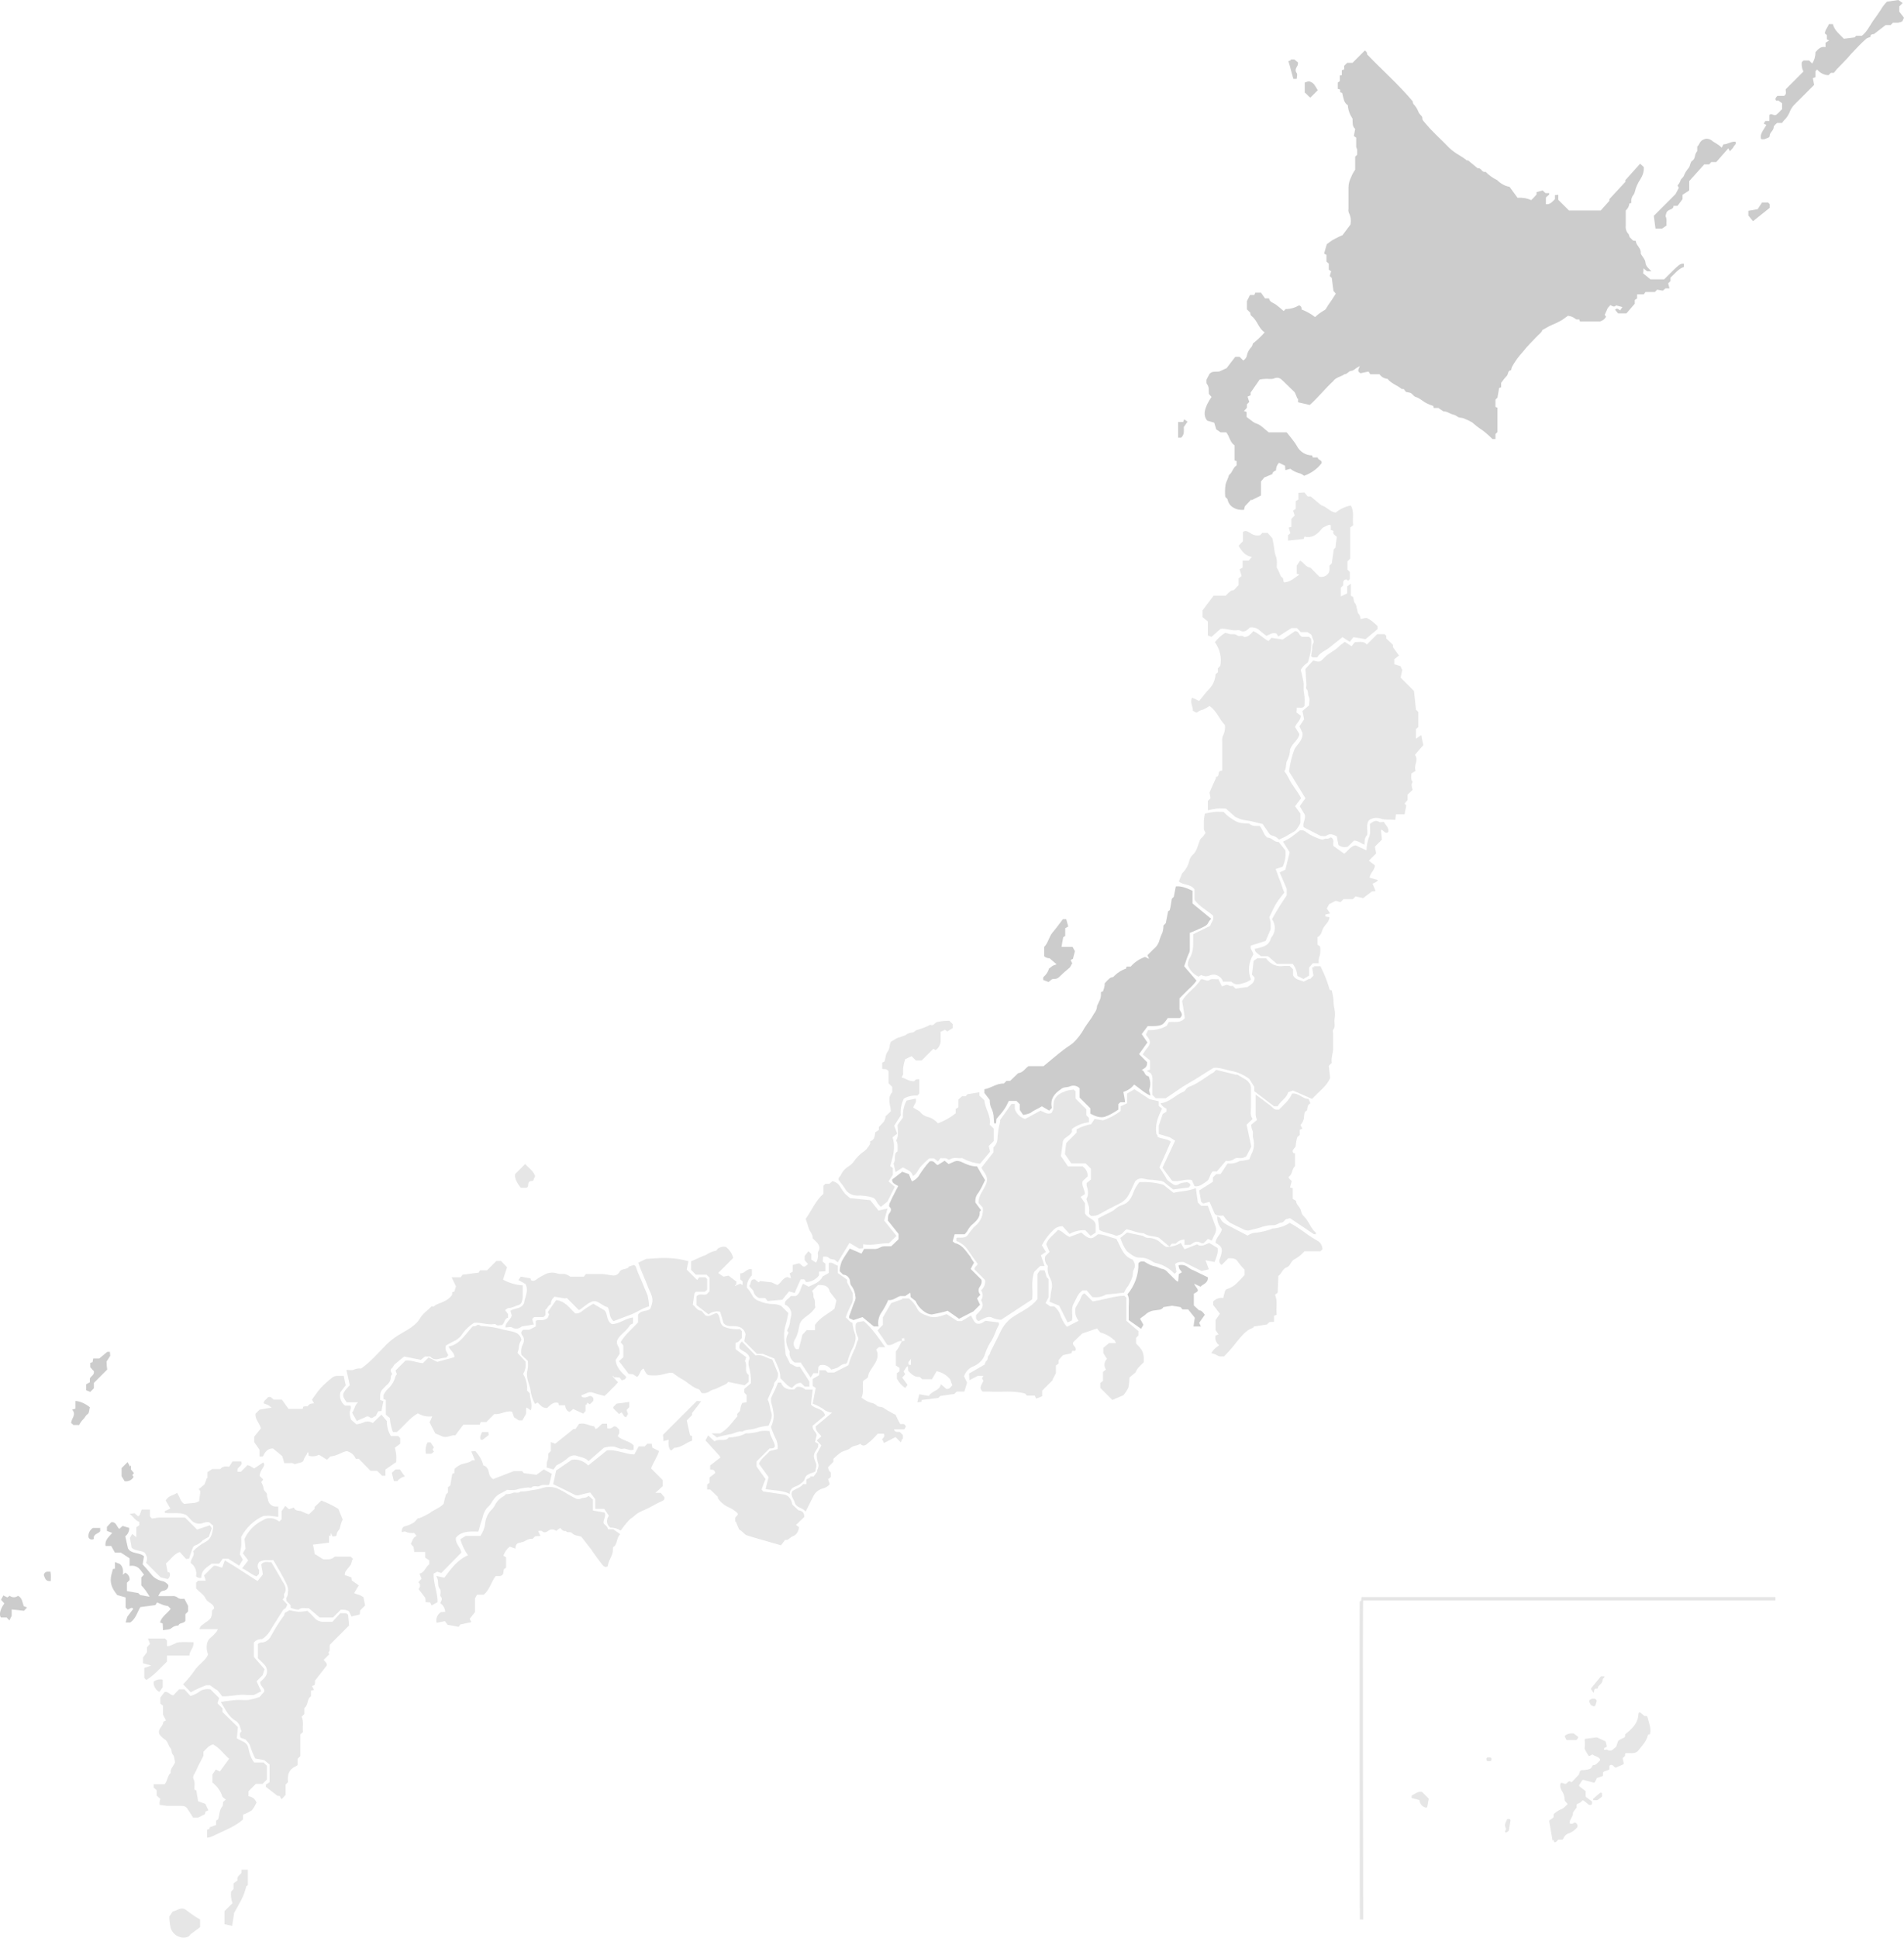 <?xml version="1.0" encoding="utf-8"?>
<!-- Generator: Adobe Illustrator 25.4.6, SVG Export Plug-In . SVG Version: 6.00 Build 0)  -->
<svg version="1.1" id="レイヤー_1" xmlns="http://www.w3.org/2000/svg" xmlns:xlink="http://www.w3.org/1999/xlink" x="0px"
	 y="0px" viewBox="0 0 570 580" style="enable-background:new 0 0 570 580;" xml:space="preserve">
<style type="text/css">
	.st0{fill:#E6E6E6;}
	.st1{fill:#CCCCCC;}
	.st2{fill:none;stroke:#E6E6E6;stroke-miterlimit:10;}
</style>
<g id="レイヤー_2_00000069359600923864305230000007984247631781450909_">
	<g id="レイヤー_1-2">
		<path class="st0" d="M425.5,220c0.2,1.2,0.4,2.1,0.6,3l-2.5,2.9c1.2,1.7-0.5,3.2,0.2,4.8l-1.3,0.8c0.1,0.7-0.3,1.7,0.4,2.5
			c-0.4,0.9-0.4,0.9,0,2.4l-1.5,1.4v1.6l-0.9,1.1l0.5,0.6c-0.2,0.8-0.3,1.6-0.5,2.6h-2.6c-0.1,0.6-0.1,1-0.2,1.7
			c-1.4-0.2-2.9,0.1-4.4-0.4c-1.2-0.4-2.5-0.2-3.5,0.5c-0.9,1.3-0.3,2.9-0.5,4.4c-0.8,0.8-0.8,1.8-0.8,2.9c-1.2-0.4-2-1.3-3.2-1.2
			l-1.8,1.8c-1,0.3-2.1,0.1-2.8-0.5c-0.2-1-0.4-1.9-0.5-2.6c-1.1-0.5-2-1-3.1-0.2c-0.4,0.3-1.2,0.1-1.7,0.1l-5.1-2.6
			c-0.5-1.2,0.7-2.4,0.3-3.8l-1.5-2.5l1.7-2.4l-4.9-8c0.3-2.3,0.8-4.6,1.7-6.8c1-1.6,2.6-2.8,2.3-4.8l-0.9-1.9l1.4-2.1
			c-0.1-0.7-0.3-1.6-0.5-2.5l2-1.7c0-0.9,0.3-1.9-0.1-2.6s0-1.7-0.7-2.3c-0.2-0.2,0-0.8,0-1.2c-0.1-1.5-0.2-3.1-0.3-4.8l2.3-2.5
			c-0.1,0,0,0,0.1,0c1.8,0.5,2,0.5,3.3-0.9s2.9-1.9,4.1-3.1c0.6-0.6,1.3-1.1,2-1.6l2,1.3l1-1.2c1.6-0.1,2.8-0.3,3.6,0.7l3.1-3.1h2.2
			c0.1,0.1,0.3,0.3,0.5,0.5v0.8l2,1.9v0.7l1.8,2.5l-1.4,1.1v1.5l1.9,0.6c0.1,0.4,0.3,0.7,0.5,1.1l-0.5,2.3l4,4
			c0.2,2,0.4,3.8,0.6,5.6l0.7,0.7v4.5l-0.7,0.6v2.9L425.5,220z"/>
		<path class="st0" d="M346,328.7l-1-1c0-1.1,0-2.2,0-3.4s0.2-2.1-0.5-3.1l-1.2-0.7l1-0.4v-2.7l-2.2-1.8c0.4-0.6,0.7-1.2,1.1-1.6
			c1.4-1.7,1.4-2.4,0-4.1c-0.1-0.1-0.1-0.2-0.1-0.4l0.6-1.2c2,0.1,3.9-0.3,5.6-1.3l0.6-1.1c1.6-0.2,3.4,0.5,4.8-1.2
			c-0.2-1.5-0.5-3.2-0.8-5.1c1.3-2.5,4.1-3.9,5.6-6.5c1-0.2,1.7,0.8,2.6,0.2s1.8,0,2.6-0.3l1.1,2.2l1.5-0.5c0.3,0.1,0.7,0.3,1,0.4
			c0.3,0,0.5,0,0.8,0l0.8,0.8l3.6-0.5c0.8-0.7,2.1-1.1,2.1-2.8l-0.8-0.9l0.5-4.1c0.1-0.1,0.5-0.4,1.1-0.8h2.5c0,0,0.2,0,0.2,0.1
			c1.2,1.7,3.2,2.6,5.3,2.2c0.6,0,1.1,0,1.7,0c0.3,0.3,0.6,0.6,0.9,0.9c0,0,0.1,0.1,0.1,0.1c0,0.6,0,1.2,0,1.8
			c0.7,1.4,2.2,1.4,3.2,1.9l1.7-0.9l0.1,0.2l1.1-1.1c-0.1-0.6-0.2-1.4-0.4-2.4l0.7-0.2l-0.2-0.2h2c1.2,2.3,2.1,4.7,2.8,7.1l0.6,0.1
			c0.2,1,0.4,1.9,0.5,2.9c0,0.9,0.1,1.8,0.3,2.7c0.2,1,0.2,2.1,0,3.2c-0.1,1,0.4,2.1-0.4,3c-0.2,0.3,0,0.8,0,1.2c0,1.5,0,2.9,0,4.4
			s-0.7,2.9-0.4,4.3l-0.9,0.9c0.1,1,0.2,2,0.4,3.6c-0.9,2.4-3.4,4.1-5.4,6.3l-5.7-2.5l-1.5,0.5c-0.3,1.7-2.2,2.5-3.1,4.2h-1.1
			l-5.9-4.5v-1.3l-1.5-2.4c-1.5-1.1-3.2-1.9-5-2.3c-1.9-0.3-3.8-1.2-5.7-1c-2.5,1.5-4.8,3.1-7.3,4.5s-4.7,3.1-7,4.6L346,328.7z"/>
		<path class="st0" d="M312.7,378.9h-1.3l-1.8,1.8c-1,2.8-0.3,5.5-0.6,8.2l-9.3,6.1c-0.8,0-1.6-0.2-2.4-0.5c-1.2-0.7-2-0.2-3,0.2
			c-0.4,0.2-0.9,0.5-1.3,0.7c-1-0.4-0.8-1.1-0.8-1.8c2.2-2.2,2.4-2.8,1.5-4.5c0.7-0.9,0.6-2.1,0-2.9c0.9-0.8,1.4-2,1.2-3.1l-3.1-3.1
			c-0.3-0.7,0.6-1,0.9-1.7c-1-1.4-2.1-2.9-3.1-4.4c-0.8-1.1-2-2-3.3-2.5v-0.8c0.1-0.1,0.2-0.2,0.3-0.2c1.1,0,2.2,0.2,3-0.6
			c0.5-0.7,1-1.4,1.6-2.1c0.2-0.3,0.5-0.6,0.8-0.8c1.6-1.3,2.5-3.4,2.2-5.5l-1.2-1.3c-0.2-2.4,1.6-3.9,2.3-6s-0.8-3.2-1.5-4.6
			l3.6-4.6v-1.5c0.7-0.6,1.1-1.4,1.2-2.3c0.1-1.8,0.3-3.5,0.8-5.3c0-0.2,0-0.4,0-0.6l3.4-4.8h1v1.5c0.5,1.5,1.7,2.6,3.1,3l4.6-2.5
			c1.1,0.4,2,1.3,3.3,0.7l0.5-1c0-0.8,0.1-1.7,0.2-2.5c0.6-1.9,2.1-2.5,3.7-3.1c0.7-0.2,1.5-0.3,2.2-0.4l0.6,0.5v2.2l3.2,3.2v1.8
			l0.8,0.8v1.3c-1.9,0.2-3.6,0.9-5.1,2v0.9c-0.8,1.4-2.4,1.6-2.7,2.8c-0.2,1.7-0.4,3.1-0.6,4.4c0.8,1.2,1.5,2.1,2.1,3.1h4.4
			c1,0.7,1.6,1.8,1.5,3l-1.5,1.4c-0.4,1.5,0.7,2.5,0.7,3.9l-1.3,0.8c0.4,0.6,0.8,1.2,1.3,1.9v3c0.7,1.6,2.9,1.6,3.2,3.4v2.4l-1.5,1
			l-1.6-1.7c-1.6-0.1-3.3,0.3-4.7,1.1l-2.1-2.3c-1.1,0-2.1,0.4-2.8,1.2c-1.4,1.3-2.5,2.8-3.4,4.5l1.2,2l-1.5,1
			C312,376.7,312.3,377.8,312.7,378.9z"/>
		<path class="st0" d="M389.8,190.6h2.1l0.6,0.6c0.2,2.1-0.1,4.2-0.7,6.2c-0.1,0.4-0.2,0.9-0.6,1.1c-0.7,0.5-1.4,1.2-1.8,2
			c0.3,1.2,0.6,2.4,0.8,3.5s-0.1,2.3,0.2,3.5c0.2,1.3,0.2,2.5,0.1,3.8c-0.5,0.8-1.4,0.4-2.3,0.5c0,0.4,0,0.9-0.1,1.4l1.3,1
			c0,1.5-1.3,2.1-1.7,3.4l1.3,2.1c-0.3,1.9-2.1,2.6-2.8,4.6c0,1.1-0.3,2.2-0.8,3.2c-0.6,1.1-0.2,2.4-0.9,3.3
			c0.5,0.7,0.9,1.3,1.3,2.1c1,2.2,2.7,3.9,3.7,6l-1.8,2.4l1.6,2.2v2.8c-0.2,0.5-0.5,1-0.8,1.4c-0.3,0.5-0.7,1-1.1,1.2
			c-0.8,0.4-1.6,0.9-2.4,1.4l-2.1,1c-0.6-0.7-1.4-1.1-2.3-1.3c-0.4-0.1-0.8-0.7-1.1-1.2c-0.6-0.8-1.1-1.6-1.5-2.2
			c-1-0.2-1.9-0.4-2.6-0.6c-1.6-0.5-3.4-0.4-4.9-1.2c-0.2-0.1-0.5-0.2-0.7-0.3c-0.9-0.8-1.8-1.6-2.8-2.5c-0.9,0-1.8-0.1-2.7,0
			s-1.7,0.3-2.7,0.5v-2.8l0.8-0.8l-0.3-1.7c0.6-1.5,1.3-2.9,1.9-4.3c0-0.1,0-0.2,0-0.4c1.2,0,0.5-1.4,1.2-1.7l0.7-0.2v-8.4
			c-0.1-0.8,0-1.7,0.4-2.4c0.4-0.9,0.5-1.9,0.4-2.8c-1.7-1.7-2.4-4.2-4.6-5.7c-0.6,0.4-1.3,0.8-2,1.1c-0.5,0.1-1,0.3-1.4,0.6
			c-0.5,0.4-0.5,0.4-1.6-0.3c0.1-1.3-1-2.5-0.2-3.9l2.1,1c1.1-1.3,2-2.6,3.1-3.7c1.1-1.2,1.7-2.7,1.8-4.3l0.7-0.6V200l0.7-0.7
			c0.5-2.5-0.1-5-1.6-7.1c0.9-1.1,1.9-2.1,3.1-2.8c0.5,0.1,1,0.3,1.5,0.4c0.7,0.1,1.4-0.2,2.1,0.4c0.5,0.4,1.4-0.2,2,0.4
			c0.2,0.2,1.1-0.1,1.5-0.4c0.5-0.4,0.9-0.8,1.3-1.3c1.7,0.7,2.9,2.1,4.4,2.9c0.1,0,0.2,0,0.2,0c0.2-0.2,0.5-0.5,0.8-0.9l3.4,0.5
			l3.7-2.5C389,188.9,388.7,190.1,389.8,190.6z"/>
		<path class="st1" d="M291.6,377.9c-0.4,0.7-0.7,1.3-1,1.9l3.2,3.2c0.2,0.7,0,1.4-0.4,2c-0.6,0.7-0.6,1.8,0.1,2.5l-1,1.1l0.9,1.9
			l-2,2l-4.3,2.2l-3.4-2.4c-1.5,0.5-3.1,0.8-4.7,1.1c-0.9,0-1.7-0.4-2.4-0.9c-1.1-0.8-2-1.9-2.5-3.1l-1.5-1.2c0-0.4,0-0.7-0.1-1.3
			l-1.5,1h-1.5c-1.4,0.5-2.2,1.4-3.6,1.2c-0.5,1.2-1.1,2.3-1.8,3.4c-1,1.3-1.4,2.9-1.1,4.5h-1.4l-3.4-2.8l-2.7,0.9l-1.3-0.6
			c0-0.2,0-0.4,0-0.5c0.4-1.2,0.9-2.4,1.3-3.6c0.3-0.8,0.8-1.6,0.6-2.3c-0.1-1.1-0.4-2.1-1-3c-0.4-0.4-0.6-0.9-0.6-1.4
			c0-1.2-1-2.2-2.1-2.2l-0.1-0.1l-0.9-0.9c0-0.2,0-0.4,0-0.6c0.1-0.8,0.3-1.6,0.6-2.4c0.7-1.3,1.5-2.4,2.4-3.8l3.5,1.5l0.8-1.4h2.8
			c0.6,0.1,1.3-0.1,1.9-0.4c0.5-0.3,1-0.4,1.6-0.4c0.6,0,1.2,0,1.8,0l2.2-2.1v-1.6l-3.2-4c0.1-0.7-0.1-1.4,0.4-2.1
			c0.4-0.5,0.9-1.3,0.1-2c-0.2-0.1-0.1-0.7,0-1c0.5-1.1,1-2.2,1.6-3.3c0.3-0.6,0.6-1.2,1-1.9c-0.9-0.6-2-0.9-1.8-2l3-2.3l2,0.7
			c0.3,0.7,0.5,1.4,0.9,2.2c0.9-0.4,1.7-1,2.2-1.9c0.9-1.4,1.9-2.8,3.1-4.1c1.4-0.4,1.6,0.8,2.4,1.1l2.1-1.3l1.2,1l1.8-0.8
			c1.4-0.5,2.5,0.5,3.7,0.9c1,0.4,2,0.6,3,0.6c0.8,1.4,1.6,2.8,2.4,4.1c-0.6,1.3-1.2,2.6-2,3.8c-0.7,0.8-1,1.8-0.9,2.9l1.7,2.3
			c-0.1,0.2-0.5,0.4-0.4,0.6c0.1,1.5-0.9,2.5-1.9,3.4c-0.8,0.6-1.4,1.4-1.8,2.2c-0.2,0.4-0.6,0.7-0.8,1h-3l-0.6,2.1
			c0.4,0.3,0.6,0.6,0.9,0.6c2.2,0.6,3.1,2.5,4.4,4C290.7,376.6,291.1,377.2,291.6,377.9z"/>
		<path class="st0" d="M389,172l-0.8-0.3v-2.4l1-1.5c1.1,0.5,1.7,2,3.1,2.1l2.7,2.7c0.9,0.2,1.9-0.1,2.5-0.8
			c0.7-0.7,0.5-1.7,0.5-2.5l0.7-0.7c0.2-1.4,0.4-2.7,0.6-4.2l0.5-0.5c0.1-1,0.2-1.9,0.4-3.2c-0.2-0.4-1.4-0.7-1-1.8l-0.8-0.3v-1.4
			c-0.2-0.1-0.5-0.2-0.6-0.1c-0.6,0.2-1.1,0.5-1.7,0.8c-0.3,0.2-0.5,0.4-0.7,0.7c-1.3,1.6-2.8,2.5-4.9,2l-0.2,0.7l-4.7,0.5v-1.6
			l0.7-0.6l-0.5-1.7l0.8-0.2v-2.4l1-1c-0.1-0.4-0.3-0.9-0.5-1.5c0.3-0.1,0.6-0.4,0.8-0.5V150l0.8-0.5v-2l1.8-0.1l1,1.2h0.9l3.1,2.6
			c1.8,0.5,2.7,2.1,4.4,2.2c1.3-1.1,2.9-1.8,4.5-2.1c1.1,1.9,0.4,3.9,0.7,5.9l-0.9,0.7v9.3l-0.8,0.8v2.5l0.7,0.7v2.1l-0.5,0.5
			l-0.6-0.4c-1.2,0.2-0.8,1.2-0.9,1.8l-0.7,0.7v2.6l1.9-0.9v-2.1l1.1-0.8v3.6l0.7,0.4c0.2,0.8,0.2,1.5,0.5,1.8
			c0.5,0.5,0.4,1.1,0.6,1.6s0.1,1.2,0.5,1.6c0.4,0.4,0.6,1,0.6,1.6c0.7-0.1,1.4-0.5,2-0.3c0.7,0.4,1.4,0.8,2,1.4
			c0.4,0.3,0.8,0.7,1.1,1v0.9l-3.6,3l-3.6-0.6c-0.4,0.4-0.7,0.9-1.1,1.4l-2.2-1.4l-3.9,3.1c-1.2,1-2.9,1.5-3.6,2.9
			c-0.9,0.1-1.6,0.2-1.9-0.4c0.1-0.8,0.2-1.4,0.3-2s-0.1-1.1,0.3-1.7s-0.1-1.3-0.3-2s-0.2-0.7-1.4-1.4h-2l-1.1-1.2h-1.7l-3.9,2.5
			l-0.6-0.9c-1.3-0.4-2,0.4-3,0.7c-0.7-0.6-1.5-1.1-2.2-1.8c-0.8-0.6-1.7-0.8-2.7-0.7c-0.9,0.9-1.8,1.7-3.2,0.8c-0.1,0-0.3,0-0.4,0
			c-1.8,0.3-3.5-0.6-5.2-0.4l-2.7,2.4l-1.1-0.4v-4.2l-1.6-1.3v-2l3.3-4.4h3.6c1.5-1.5,1.5-1.5,2.5-1.7l1.4-1.5v-2l0.9-0.7l-0.6-2
			l0.9-0.5v-2.1h1.8l1-1.1c-2-0.3-3-1.7-4-3.3c0.2-0.2,0.4-0.5,0.6-0.7s0.5-0.5,0.7-0.7v-2.8c0.9-0.6,1.6,0,2.3,0.4
			c0.8,0.6,1.8,0.8,2.8,0.6l0.7-0.7h1.6l1.4,1.6c0.2,0.9,0.4,1.8,0.5,2.7c0.1,1,0.3,2.1,0.7,3.1c0.2,1,0.2,1.9,0.1,2.9
			c0.3,0.7,0.6,1.1,0.8,1.6s0.4,1.2,0.8,1.4c0.6,0.4,0.2,1,0.6,1.5C386.4,174.2,387.5,172.9,389,172z"/>
		<path class="st0" d="M374,246.5c0.9,0.9,2.1,0.7,3.1,0.7c1,1.1,1.1,2.6,2.3,3.5c1.3-0.1,2,1.4,3.4,1.3l2,2.5
			c0.2,1.7-0.1,3.4-0.8,4.9l-2.1,0.7c0.5,1.2,0.8,2.4,1.3,3.5s0.7,2.4,1.3,3.5c-0.9,1.2-1.8,2.2-2.5,3.4s-1.2,2.4-2,4
			c0.2,0.6,0.3,1.2,0.4,1.8c0,0.6,0,1.2,0,1.8l-1.5,3.5l-4.4,1.4c-0.4,1.1,0.6,1.6,0.7,2.7c-1.4,2.2-1.7,5-0.7,7.5l-1.2,0.7
			c-1.5,0.4-3.1,1.4-4.7-0.1h-2.5c-0.1-0.4-0.3-0.8-0.6-1.1c-0.9-1-2.3-1.3-3.5-0.7c-0.8,0.3-1.7,0.2-2.4-0.2l-0.8,0.5
			c-1.5-0.7-2.6-1.9-3.2-3.4c0-0.7,0.1-1.3,0.4-1.9c1.3-1.9,1.2-3.9,1.2-5.9c0-0.5,0-0.9,0-1.5l5.1-2.5c0.3-1.1,1.3-1.9,0.8-3.1
			c-1.8-1.6-4-2.6-5.5-4.7v-3.1c-1.1-1.7-3.4-1.2-4.7-2.4c0.3-0.7,0.6-1.4,1-2.4c1-1,1.8-2.3,2.1-3.7c0.2-0.7,0.5-1.3,1-1.8
			c1.3-1.1,1.5-2.7,2.1-4.1c0.1-0.5,0.4-0.9,0.8-1.2c0.4-0.3,0.6-0.8,1-1.3c-0.2-0.4-0.3-0.6-0.5-1.1c0-0.7,0-1.6,0-2.4
			s0.2-1.5,0.3-2.3c1-0.2,1.9-0.4,2.8-0.5s2,0,2.8,0c1,1.1,2.2,2,3.5,2.7C371.1,246.5,372.6,246.4,374,246.5z"/>
		<path class="st0" d="M141.5,397c0.4-0.1,0.8,0,1-0.2c0.3-0.3,0.8-0.4,1.2-0.1c0.2,0.1,0.4,0.2,0.7,0.2c2.2,0.1,4.4,0.5,6.5,1.1
			c0.8,0.2,1.6,0.3,2.4,0.5c1.3,0.3,2.5,0.9,2.8,2.5c-0.5,0.8-0.8,1.6-0.8,2.6c-0.1,0.5-0.2,0.9-0.4,1.3l2.4,2.6
			c0.2,1.3,0,2.6-0.7,3.7c0.9,1.5,1.3,3.3,1.2,5l0.8,0.8c0,1.7,0.9,3.3,0.3,5.1l-1.2-0.8c0,0-0.2,0.1-0.2,0.2c0,0.6,0,1.2,0,1.6
			l-1.1,2h-1.1l-1.4-0.9l-0.6-1.7c-1.9-0.4-3.5,1-5.3,0.7l-2.4,2.4h-1.7l-0.3,0.8h-4.9l-2.4,3.2c-1.2-0.2-2.5,0.9-3.9,0.3
			c-0.8-0.3-1.6-0.7-2.1-0.9l-1.7-3.3c0.2-0.4,0.5-1,0.8-1.8c-1.5,0.2-3-0.1-4.3-0.9c-2.5,1.4-4.1,3.8-6.3,5.6h-1.1
			c-0.3-0.2-0.9-2.6-1-4.2l-1.2-1V419l-0.7-0.3v-1.2c0.3-0.5,0.6-1,1-1.5c1.3-1.1,2.2-2.5,2.6-4.1c0.1-0.2,0.2-0.4,0.4-0.6l-0.4-1.1
			l3-3c1.5-0.2,3.3,0.6,5.2,0.8l1.7-1.7l2.6,1.3l5.1-1.4c0.2-1.3-1.3-2-1.7-3.2C137.7,402.4,139.3,399.3,141.5,397z"/>
		<path class="st0" d="M206.1,377.5c-0.2,0.9-0.4,1.7-0.5,2.5l3.1,3.1l0.6-0.8h1.9l0.5,0.5v3.2l-0.7,0.6h-2.7l-0.4,0.5
			c-0.2,1.1-0.3,2.2-0.5,3.4c0.8,0.5,1.2,1.8,2.6,1.8l1.2,1.4c1.4,0.6,2.2-0.6,3.4-0.7c1.3,1,0.5,2.9,2,4c1.5,0.7,3.2,0.9,4.9,0.8
			l0.6,0.6v2.1c-0.6,0.4-0.9,1.3-1.9,1.4v1.9l3.2,2.4l-0.4,1.2c0.9,1.1-0.4,3,1.1,4.1v2.1l-1.2,1l-4.9-1c-0.3,0.3-0.4,0.5-0.6,0.6
			c-1.1,0.5-2.1,1-3.2,1.5c-0.5,0.1-1.1,0.3-1.6,0.6c-0.8,0.6-1.7,0.8-2.6,0.6c-0.3-0.4-0.5-1-0.8-1.1c-1.9-0.5-3.2-2-4.8-2.9
			c-1-0.5-1.9-1.2-3-2c-1.2-0.2-2.4,0.4-3.7,0.6c-1.1,0.2-2.2,0.2-3.3,0.1c-0.7,0-1.2-0.8-1.7-2c-1.2,0.4-1,1.9-2,2.5l-1.2-0.8
			l-1.3-0.1l-2.9-3.8l1.3-1.2v-3.5l-0.8-1c1.3-2.3,3.4-3.9,5.2-5.9v-2.3c0.9-1.4,2.4-0.9,3.6-1.7c0-0.1,0.1-0.1,0.1-0.2
			c0.9-2.2,0.8-3.1-0.2-5.2c-0.6-1.3-1-2.6-1.6-3.9c-0.3-0.8-0.7-1.6-1-2.4s-0.6-1.5-0.8-2.2l2.3-1.1
			C197.1,376.5,201.6,376.1,206.1,377.5z"/>
		<path class="st0" d="M311.3,380.2h1.4c0.2,0.5,0.4,1.1,0.6,2l0.6,0.6v5.5c-0.3,0.6-0.6,1.1-0.9,1.7l1.4,1h1.2c1,0.8,1.7,1.9,2,3.1
			c0.5,1.1,1,2.1,1.8,3l3.5-1.8c-0.9-1.1-1.2-2.5-0.9-3.9c0.4-0.8,0.9-1.5,1.3-2.3s0.5-1.8,1.4-2l2.4,2.4c3.4-0.5,6.4-1.6,9.5-1.7
			l0.6,0.6v6.9l3.6,3.1v1.3l-0.7,0.7v1.7c2.1,2.1,2.4,2.8,2.3,5.6c-0.9,1-2.1,1.8-2.4,3l-1.9,1.6c0,1-0.1,2-0.3,3
			c-0.4,0.8-0.9,1.6-1.5,2.3L333,419l-3.6-3.6v-1.5l0.8-0.6v-2.7l0.9-0.7c-0.7-1-0.6-2.3,0.3-3.2c-0.3-0.5-0.7-1-1.1-1.8v-1.5
			l1.7-1.4h2.1c-0.2-0.4-0.3-0.7-0.4-0.8c-1.2-1.1-2.7-2-4.3-2.4l-1-1.2l-4.4,1.5l-2.7,2.6c-0.5,1.1,1.3,1.4,0.6,2.6l-0.9,0
			c-0.1,0.2-0.2,0.4-0.2,0.7l-2.6,0.6c-0.3,0.3-0.7,0.8-1.3,1.5v1l-0.8,0.6v2.3c-0.4,0.8-0.7,1.3-1,1.9l0.1,0.1l-3.2,3.2v1.7
			l-1.8,0.7c-0.2-0.4-0.4-0.8-0.4-0.9h-2.4l-0.5-0.6c-3.5-1-7-0.4-10.5-0.6c-0.7,0-1.5,0-2.2,0c-1.4-1.2-0.1-2.2,0.2-3.3l-0.4-0.6
			c0.1-0.2,0.2-0.5,0.4-0.8h-1.7l-2.5,1.3c0-0.8-0.1-1.4-0.1-2l4.7-2.7c0.1-0.3,0.2-0.9,0.5-1.1c0.6-0.4,0.2-1.1,0.7-1.6
			s0.4-0.9,0.6-1.3c1.1-2.1,2.2-4.3,3.2-6.4c0.9-1.7,2.3-3.2,4-4.2c2.3-1.5,5-2.6,6.8-5v-7.5L311.3,380.2z"/>
		<path class="st0" d="M101.9,482.8c1,0.1,1.8-0.2,2.3,0.5c0.1,1.1,0.2,2.1,0.3,3.2l-5.7,5.7c-0.3,1,0.2,1.8-0.5,2.4l0.3,0.5
			l-1.7,1.7c0.4,0.6,1.1,0.9,0.9,1.7l-3.5,4.5c0,0.4,0,0.9-0.1,1.3l-0.8,0.3l0.6,1.2l-0.9,0.2v1.7c-1.3,0.7-0.7,2.6-2,3.5v1.8
			l-0.8,0.8c0.7,1.4,0.2,3,0.4,4.6l-0.8,0.7v6.5l-0.8,0.8v1.9c-0.2,0.1-0.4,0.3-0.7,0.4c-1.9,0.9-2.4,2.5-2.2,4.5c0,0.1,0,0.1,0,0.2
			l-0.7,0.7v3.1l-1.2,1.3l-0.6-1h-0.6l-3.5-2.7v-0.7l1.1-0.7v-5.3l-1.6-1.3l-2.7-0.5c-0.6-1.2-1.1-2.4-1.5-3.7c-0.2-0.8-1-1.5-1.4-2
			l-1.5-0.5c-0.2-0.8-0.4-1.4,0.3-1.9c-0.1-0.4-0.3-0.8-0.4-1.2c-0.1-0.7-0.6-1.4-1.2-1.9c-2.3-1.2-3.2-3.5-4.6-5.7
			c0.5-0.1,0.8-0.1,1-0.2c1.2-0.1,2.4-0.3,3.6-0.4s2.4,0.1,3.6,0c1.1-0.2,2.3-0.5,3.4-0.9l1.4-1.6c0.3-1-1.3-1.6-1.2-2.9
			c0.4-0.4,0.9-0.8,1.3-1.3c1-1.1,1-2.7,0-3.8c-0.6-0.7-1.3-1.3-2-2V492c0.2-0.1,0.6-0.4,0.9-0.4c1.3,0,2.4-0.7,3-1.9
			c1.2-2.2,2.5-4.3,4-6.3c-0.1-1,1-0.9,1.5-1.5c0.9,0.2,1.8,0.4,2.7,0.5c0.9,0,1.8-0.1,2.7-0.3c0.8,0.7,1.5,1.4,2.2,2.2
			c0.6,0.7,1.6,1.1,2.6,1.1c0.9,0,1.9,0,2.7,0L101.9,482.8z"/>
		<path class="st0" d="M134,486.3l-0.8-1.1l-2.5,0.5c-0.3-1.2,0.2-2.5,1.3-3.2l1.3-0.1c-0.1-1-0.6-2-1.5-2.6c0.3-0.7,0.8-1.3,0.1-2
			c-0.2-0.2,0-0.8,0-1.2s0-0.7-0.1-0.9c-0.8-0.8-0.6-1.8-0.7-2.7c-0.1-0.5-0.3-0.9-0.5-1.3l2.4,0.5c2-2.6,3.8-5.3,7.1-6.7
			c-1-1.4-1.8-3.1-2.3-4.8l1.6-1h4.4c0.7-1,1.2-2.2,1.4-3.4c0.1-1.8,0.9-3.5,2.2-4.7c0.2-0.2,0.4-0.5,0.6-0.8c0.6-1.3,1.6-2.4,2.8-3
			c0.2-0.1,0.4-0.4,0.6-0.6c0.8,0,1.5-0.1,2.2-0.4c0.6-0.3,1.6,0.3,2.2-0.4c1.2,0,2.3-0.1,3.4-0.4c1.2-0.1,2.5-0.4,3.7-0.8
			c1.3-0.3,2.7-0.2,4,0.3c1,0.5,2,1,2.9,1.6c0.9,0.5,1.7,1,2.6,1.4c0.4,0.2,0.9,0.2,1.3,0.1c0.8-0.5,1.8-0.1,2.5-0.9l1.3,1.1v3.3
			l3.5,0.6c0.6,1.1-0.5,2.1-0.3,3.2c0.4,0.6,1.2,0.9,1.3,1.8h1.6l2.1,1.5c-1.3,1.1-0.7,3-2.2,3.9c0,1.7-0.1,1.9-1.1,4
			c-0.2,0.6-0.4,1.1-0.5,1.7c-0.7,0.4-1.2,0-1.6-0.5c-1-1.3-1.9-2.5-2.8-3.8c-0.1-0.1-0.2-0.3-0.3-0.5c-1.1-1.4-2.2-2.8-3.2-4.1
			c-1-0.3-2.1-0.3-2.7-1s-1.5,0.1-1.9-0.7c-0.8,0.2-1.2-0.4-1.7-0.9l-1.2,0.9c-0.7-0.6-1.7-0.6-2.4,0c-0.6,0.4-1.2,0.7-1.9,0
			c-0.2-0.1-0.6,0-1.1,0l0.7,1.5l-1.6,0.1l-0.8,0.8c-1.3-0.3-2.2,0.9-3.4,1c-0.1,0-0.1,0.1-0.1,0.1c-1.1,0-1.6,0.6-1.6,1.8l-1.7-0.6
			c-0.9,0.7-1.5,1.6-1.9,2.7l0.8,0.5v3.1l-0.6,0.4c-0.4,0.8,0.2,1.7-1.1,2.1h-1.4c-1.4,1.8-1.8,4.1-3.6,5.6h-2l-0.6,1.1v4.1l-1.6,2
			l0.5,1l-3.3,0.7l-0.5,0.7L134,486.3z"/>
		<path class="st0" d="M410.1,246.6c1-0.7,1.7-1.3,2.8-0.6c0.3,0.2,0.9,0,1.4,0c0.5,1,1.6,1.7,1.3,3c-1,0.9-1.4-0.8-2.2-0.6
			c0.1,1,0.2,2,0.3,2.9l-2.1,2.1c0.1,0.6,0.2,1.2,0.4,2l-2.2,2.2l1.8,1.4c0,1.4-1.4,2.2-1.6,3.7l2.5,0.7c-0.4,0.7-1.1,0.8-1.6,1.1
			c0.3,0.7,0.6,1.3,0.9,2.2l-1.1,0.1l-2.6,2l-2.3-0.5l-0.8,0.8h-2.8l-0.9,0.9l-1.4-0.4l-2,1l-0.7,1.3c0.3,0.4,0.6,0.9,1,1.5
			l-1.4,0.3v0.6l1.2,0.2c-0.1,1.3-1.1,2.1-1.7,3s-0.6,2.4-1.9,3v2.2l0.8,0.6c0.1,0.9,0.1,1.8-0.1,2.7c-0.3,0.7-0.4,1.5-0.3,2.3h-1.8
			l-1.1,1.3v2.4l-1.7,1l-1.8-0.9c-0.1-1.3-0.6-2.6-1.4-3.6h-4.7l-2.7-2.3h-2.1c-0.7-0.7-1.8-1-1.9-2.2c2-0.5,4.3-0.7,4.9-3.3
			c1.4-1.6,1.5-3.9,0.3-5.6c1.3-2.4,2.8-4.8,4.4-7.1V266l-2.1-4.9l1.7-0.8c0.4-1.7,0.9-3.6,1.3-5.2c-0.8-1.3-1.4-2.2-2-3.2
			c0.8-0.4,1.7-0.8,2.5-1.4s1.6-1.2,2.6-2c0.7-0.1,1.4,0.1,1.9,0.6c1.2,0.9,2.6,1.5,4,2c0.5,0.2,0.9,0.3,1.4,0
			c0.3-0.2,0.8,0,1.1-0.1c0.3-0.1,0.5-0.2,0.8-0.4c1.3,0.6,0.5,1.8,0.8,2.6l3.2,2.3c1.1-0.7,1.8-2.2,3.4-2.5l3.3,1.5
			c0-1.4,0.3-2.8,0.8-4.1C410.4,249.2,410.1,247.9,410.1,246.6z"/>
		<path class="st0" d="M48,509.9v-1.8c0.4-0.6,0.9-1.2,1.3-1.7c1.2-0.2,1.6,1,2.6,1c0.5-0.5,1.1-1.2,1.7-1.8h1.6l1.8,2
			c1-0.3,1.9-0.7,2.7-1.3c0.9-0.7,2.1-0.9,3.3-0.7l2.6,2.6c-0.2,0.5-0.3,1.1-0.5,1.6c0.6,0.6,1.1,1.1,1.5,1.5v1.1l4.6,4.5
			c-0.1,1-0.2,2.1-0.3,3.4c0.4,0.2,1.1,0.6,1.8,0.9c0.9,0.4,1.5,1.1,1.7,2.1c0.2,1.2,0.6,2.4,1.2,3.5c0.2,0.2,0.3,0.5,0.5,0.7h2.8
			l1,1v4.1l-1.3,1.3h-2l-2.2,2.2v1.5c0.5,0.1,1,0.3,1.5,0.6c0.4,0.4,0.7,0.8,0.9,1.3c-0.4,0.8-0.8,1.6-1.4,2.3
			c-0.8,0.5-1.7,1-2.6,1.3l-0.1,1.5c-2.6,2.3-6,3.4-9.1,5c-0.5,0.2-1.1,0.4-1.6,0.4v-2.4l0.7-0.2l0.1-0.5l1.9-0.7v-1.3l0.6-0.4
			c0.5-1.5,0.3-2.8,1.3-3.9c0.2-0.3,0.1-0.9,0.2-1.3l0.8-0.7l-1-0.8c-0.5-1.7-1.6-3.2-3-4.3v-2.4l1-1.5l1.2,0.6l2.8-3.8
			c-1.7-1.5-2.9-3.3-4.8-4.3c-1.3,0.3-2,1.3-2.9,2.2v1.2c-0.6,1.2-1.1,2.2-1.6,3.1c-0.3,0.8-0.7,1.6-1.1,2.3
			c-0.4,0.5-0.5,1.2-0.2,1.7c0.4,0.8,0.2,1.8,0.2,3l0.6,0.3c0.2,1.2,0.3,2.2,0.5,3.2l2.2,0.8c0.2,0.5,0.5,1.1,0.9,1.9l-0.9,0.4
			c0,0.2-0.1,0.6-0.2,0.8l-2,1h-1.5c-0.6-1-1.2-1.9-1.8-2.8c-0.6-0.8-1.5-0.7-2.4-0.7c-1.2,0-2.4,0-3.6,0c-0.7-0.1-1.5-0.2-2.2-0.3
			c-0.1-0.6,0-1.2,0.2-1.8l-1.1-1v-1.6L46,535v-1h3.3c0.9-1,0.8-2.5,1.8-3.4c-0.2-1.3,1-2.1,1.3-3.2c-0.2-0.8-0.2-1.8-0.6-2.2
			c-0.6-0.6-0.3-1.5-0.7-1.9c-0.8-0.9-0.8-2.2-1.9-2.8c-0.6-0.4-1.1-0.9-1.5-1.5c-0.6-1.6,1.2-2.3,1.2-3.7l0.8-0.4l-0.9-1.7v-2.7
			L48,509.9z"/>
		<path class="st0" d="M183.6,412.2c0.5,0.5,0.9,1,1.4,1.5c-0.6,0.7-1.2,1.4-1.9,2c-0.6,0.7-1.3,1.3-2.1,2.1
			c-0.8-0.2-1.7-0.4-2.6-0.7c-1.8-0.6-1.8-0.6-3.8,0.3c-0.2,0.1-0.4,0.1-0.5,0.1v0.5c1,0.6,1.8,0,2.6-0.2c0.8,0.2,1.1,0.6,0.9,1.5
			l-1,1l-0.8-0.5c-0.1,0.2-0.1,0.4-0.2,0.7l-0.3-0.2v2l-0.7,0.8l-3-1.4l-1.1,0.9c-0.8-0.3-1.3-1.1-1.3-2h-1.9l-0.1-0.7
			c-1.5-0.5-2.4,0.6-3.4,1.5c-1.4,0.1-2.1-0.9-2.8-1.6c-0.2,0-0.3,0.1-0.5,0.2c-0.1,0.1-0.2,0.1-0.3,0.2c-0.8-1.3-1.2-2.7-1.4-4.2
			c-0.2-1.4-0.9-2.6-1-4c-0.1-0.6-0.1-1.3,0.1-1.9c0.2-0.9,0.2-1.9,0.1-2.8l-1.9-1.8c-0.2-1-0.1-2.1,0.4-3.1c0.5-0.9,0.5-2-0.2-2.8
			c-0.4-0.6-0.3-1.1,0.3-1.6h1.8l2-1v-1.7c0.2-0.1,0.4-0.1,0.5-0.2c1,0,2.1,0.2,3.1-0.7c0.1-0.2,0.2-0.6,0.4-1l-0.4-0.7l2.5-3.6
			c2.7,0.3,4,2.4,5.7,4c0.6,0.1,1.3-0.1,1.8-0.5c1.1-0.9,2.3-1.6,3.6-2.4l3.4,2c1,1,0.4,3.1,2.2,4.1c2.1,0,4-1.7,6.3-2v1.8
			c-0.3,0.2-0.8,0.3-0.9,0.5c-0.7,1.3-1.9,2.1-2.9,3.2c-1.1,1.2-1.4,2-0.5,3.4c0.4,0.7,0.2,1.4,0.3,2l-1.2,1.8
			c0.1,2.1,1.6,3.6,3.2,5.1c-0.4,0.8-0.4,0.8-1.4,1l-0.6-0.8C184.9,412.2,184.3,412.2,183.6,412.2c0.1,0,0.1,0,0.2-0.1l-0.3-0.3
			l-0.1,0.1C183.4,412,183.5,412.1,183.6,412.2z"/>
		<path class="st0" d="M62.9,504.4h-1.2c-1.6,0.6-3.2,1.3-4.6,2.1l-2.3-2.4c1.4-1.4,2.6-2.9,3.7-4.5c1.2-1.6,3-2.6,3.8-4.4
			c-0.6-1.6-0.8-3.8,0.8-5.1c0.6-0.5,1.2-1.1,1.7-1.7c0.2-0.3,0.3-0.5,0.4-0.8h-5.5c0.2-0.5,0.3-0.8,0.5-1c0.4-0.3,0.8-0.6,1.2-0.9
			c1.9-1.3,2-1.5,2.1-3.7l0.6-0.6c-0.1-1.6-1.9-1.6-2.5-2.9s-1.9-2-2.9-3.1v-1.7l0.6-0.6h2.3c-0.2-0.6-0.3-1.1-0.5-1.6l2.8-2.8
			c0.7-0.3,1.6,0.3,2.6,0.5l0.8-2.2c3.4,2,6.6,4.2,9.8,6.2l1.6-2l-0.5-3c1-1.2,2.1-0.5,3-0.7c1.1,1.9,2.2,3.7,3.2,5.5
			c0.7,1.2,1.7,2.4,0.7,4c-0.2,0.2,0,0.7,0,1s-0.3,0.4-0.5,0.7l1.4,1.5c-0.1,0.4-0.3,0.7-0.4,1c-0.2,0.3-0.7,0.4-0.8,0.6
			c-0.8,1.2-1.6,2.5-2.4,3.8c-1.2,1.7-1.9,3.8-4,5c-0.9-0.1-1.8,0.3-2.4,1v4.3l3.2,3.7c-0.2,0.5-0.3,1-0.6,1.8l-1.8,1.8
			c0.5,1,0.9,2,1.4,3l-2.2,1.1c-0.7,0-1.4,0-2.1,0c-2.4-0.3-4.8,0.5-7.4,0.4c-0.4-0.6-0.9-1.2-1.4-1.8
			C64.3,505.5,63.6,504.9,62.9,504.4z"/>
		<path class="st0" d="M83.6,455.4l0.7-0.7v-2.4l1.1-1.6l1.1,1l1.5-0.5c0.4,1.3,1.8,0.7,2.6,1.3c0.6,0.3,1.3,0.6,1.9,0.7l1.7-1.6
			v-0.6l2-1.9c1.8,0.7,3.5,1.5,5.1,2.5c0.4,1,0.8,2,1.3,3.2c-0.4,0.7-0.6,1.5-0.8,2.3c-0.1,0.9-1,1.2-1,2.2c0,0.5-0.7,0.6-1.3,0.5
			l-0.4-1c-0.1,0.5-0.1,0.7-0.2,1l-0.4-0.3v2.2l-4.8,0.6c0.2,0.8,0.3,1.6,0.5,2.8l2.6,1.6c1,0,2.3,0.2,3.3-0.7
			c0.2-0.2,0.6-0.1,0.9-0.1h4l0.7,0.7c-0.6,0.5-0.3,1.4-0.9,2c-0.5,0.6-1,1.2-1.4,1.8c-0.1,0.3-0.2,0.7-0.2,1l2,0.7l0.1,0.9l2.1,1.5
			c-0.5,0.8-0.9,1.5-1.4,2.3c0.5,0.2,0.9,0.4,1.4,0.5s0.9,0.5,1.4,0.7c0.2,0.8,0.3,1.7,0.5,2.5c-0.6,0.6-1.2,1.2-1.5,1.5
			c0,0.7-0.1,1-0.1,1.2l-2.5,0.6l-0.7-1.5c-0.7-0.5-1.6-0.6-2.5-0.5l-2.3,2.3h-4l-3.3-2.8c-0.9,0.2-2-0.4-2.9,0.4
			c-0.2,0.1-0.5,0-0.8,0c-0.5-0.1-1.1-0.3-1.7-0.5c0-0.2,0-0.5,0-0.8l-1.2-1.2c0-0.3-0.2-0.9,0-1.1c0.3-0.4,0.4-0.9,0.4-1.5
			c0.3-1.6-0.6-2.8-1.2-4.1c-1-1.9-2.1-3.7-3.2-5.6c-1.4,0.2-2.9-0.3-4.2,0.6c-0.6,0.7-0.6,1.6-0.1,2.3c0.2,0.3,0,0.9,0,1.3
			l-0.7,0.7c-1.5-0.5-2.7-1.7-4.3-2.4l1.8-2.4l-1.6-2.1l0.8-1.4c-0.1-1.1-0.2-2.1-0.3-2.9c1.1-2.4,3-4.4,5.5-5.6
			C80.1,454,82.1,454.2,83.6,455.4z"/>
		<path class="st0" d="M129.2,391c0.2,0,0.6,0.1,0.7,0c0.8-0.8,1.9-0.9,2.8-1.4c1-0.4,2-1.1,2.6-2l0.1-0.9l0.6-0.1l0.5-1.6l-1.3-2.7
			h2.7l0.6-0.8l4.8-0.6l0.4-0.7h2.1l2.8-2.8h1.4l1.8,1.9c-0.4,1.1-0.8,2.4-1.2,3.7c1.8,1,3.9,1.6,5.9,1.7c0,1.1,0,2.2,0,3.4
			c0,0.6-0.2,1.2-0.4,1.8c-0.2,0.3-0.5,0.6-0.8,0.7c-1,0.2-1.9,0.9-3.1,0.9c-0.3,0-0.6,0.4-1,0.6l0.9,1.2v1.1
			c-1.1,0.2-0.9,1.4-1.8,2.2c-0.6-0.1-1.4,0.4-2-0.3c-0.1-0.1-0.3,0-0.4,0c-2,0.3-4-0.6-6-0.4c-1.5,1-2.8,2.2-3.8,3.8
			c-0.6,0.8-1.5,1.4-2.4,1.8c-0.8,0.4-1.5,0.8-2.2,1.2c-0.4,1.2,0.2,1.9,0.7,2.9l-0.6,0.7c-0.8,0.1-1.5,0.2-2.2,0.4
			c-0.9,0.3-2,0.1-2.6-0.7h-1.6L126,407l-5-1c-1,0.8-1.9,1.5-2.8,2.3c-0.4,0.3-0.5,0.9-0.9,1.2c-0.7,0.6-0.2,1.1,0.1,1.7
			c-0.1,0.3-0.4,0.5-0.4,0.8c0,1-0.4,1.9-1.2,2.5l-0.4,0.4c-1.6,1.6-1.6,1.6-1.6,4.1l1,0.4c-0.3,1.1-0.4,2-0.6,2.9l-1,0.1l-0.7,1.4
			c-0.6,0.1-1.1,1-1.8,0.4c-0.3-0.3-0.8-0.4-1.2-0.1c-0.8,0.4-1.7,0.7-2.7,1.2l-1.4-2.5c0.8-0.9,0.7-2.2,1.8-3.1h-3.4
			c-1.6-2.1-1.5-2.6,0.9-5.1c-0.3-1.4-0.6-2.9-1-4.6c0.9,0,1.7,0.2,2.3-0.1c0.7-0.3,1.4-0.4,2.1-0.3c3-2.1,5.3-4.9,7.9-7.5
			c1.3-1.2,2.7-2.2,4.3-3.1c2-1.2,4.2-2.3,5.5-4.5C126.5,393.2,128,392.2,129.2,391z"/>
		<path class="st0" d="M370.6,364.3c1.1,0,2.5,0,4.2,0.1c9.9,0,8.8-0.2,8.5-1v-0.8l-0.7-0.1c0-1.6-1.1-2.7-1.8-4.1
			c-0.3-0.5-0.8-0.9-1.4-1c-0.6-0.1-1.2,0-1.9,0.1c0.7,0.5,1,0.8,1.3,1c0.2,0.2,0.4,0.5,0.5,0.8h-3.4c-0.1,0-0.1,0,0,0l-1,0.9v1.6
			c0.5,0.2,1.1,0.2,1.4,0.5c0.5,0.5,1.2,0.4,1.7,0.7c0.8,0.5,1.9-0.1,2.4,0.9"/>
		<path class="st0" d="M366.2,363.8c-2.4,0.2-2.1-0.4-2.5-0.4l-1.6-3.7l-1.9,0.5l-0.6-0.5c-0.2-1.1-0.4-2.2-0.6-3.4l4.1-2.6v-1.3
			l1-1h1.3l2.1-3.2c1.2,0.2,2.5-0.1,3.6-0.7c0.2-0.1,0.6-0.1,0.9-0.1l2-0.4c0.2-0.5,0.4-1,0.6-1.5c0.9-1.6,1-3.4,0.5-5.1
			c-0.1-0.6,0.1-1.4-0.1-1.9c-0.3-0.6-0.4-1.2-0.4-1.9l1.7-1.4c-0.2-0.4-0.3-0.9-0.4-1.4c0-2,0-4,0-6.2l1.9,1.4l1.7,1.3
			c0.6,0.4,1.1,0.8,1.6,1.3c0.5,0.6,1.1,0.5,1.8,0.5c1.4-1.5,3.1-2.8,3.9-4.8c1.9-0.3,3.1,1.6,4.9,1.6c0.2,0.4,0.4,0.8,0.6,1.3
			c-0.9,0.4-0.9,1.3-1,2.1c-1.1,0.5-0.8,1.7-1,2.6c-0.2,0.7-0.5,1.3-1,1.8l0.6,1.1l-0.8,0.3v1.6l-0.7,0.6c-0.3,0.8-0.4,1.6-0.5,2.5
			c0.1,0.9-1.5,1.2-0.7,2.3l0.5,0.1v3.8c-1,0.8-0.7,2.5-1.9,3.2c0,0.2,0,0.3,0,0.3c0.2,0.3,0.5,0.6,0.9,1l-0.5,1.9l0.8,0.2v3.2
			c0.4,0.3,1,0.5,1,0.7c0.1,1.2,1.3,1.8,1.5,3c0.1,0.6,0.4,1.1,0.8,1.5c1.5,1.4,2,3.6,3.6,4.9c0.1,0,0,0.2,0,0.5
			c-0.2,0-0.5,0-0.7-0.1c-2.4-1.6-4.8-3.2-7-4.7c-0.7,0.2-1.2,0.2-1.5,0.5s-0.4,0.7-1,0.8c-1,0.1-1.6,0.9-2.7,0.8
			c-1,0-1.9,0.1-2.8,0.4c-0.3,0-0.6,0.2-0.9,0.3c-1.2,0.3-2.4,0.6-3.6,0.9c-0.4,0-0.8-0.1-1.1-0.2c-1.5-0.7-2.9-1.4-4.3-2.1
			c-0.4-0.3-0.8-0.6-1.2-1"/>
		<path class="st0" d="M374.8,364.4l-4.2-0.4"/>
		<path class="st0" d="M364.1,320.2l6.1,1.5l0-0.2l2.7,1.6c1,0.6,1.7,1.7,1.6,2.8c0,1.8,0,3.6,0,5.4c0,1.3-0.3,2.6,0.5,3.6l-1.8,1.7
			c0.5,2.4,1,4.6,1.4,6.6l-1.5,2.9c-0.6,0.4-1.4,0.6-2.2,0.5c-0.6-0.1-1.2,0-1.6,0.4c-0.7,0.4-1.5,0.6-2.3,0.4
			c-0.9,1.1-1.8,2.1-2.7,3.2h-1.3c-0.5,0.6-0.8,1.4-1.1,2.2c-0.3,0.7-1.2,1.1-1.9,1.6c-0.7,0.5-1.6,0.8-2.4,0.6l-0.8-1.8
			c-2-0.5-3.9,0.7-5.9,0.2l-2.9-3.9l3.8-8.1l-1.6-1l-3.3-1v-2.5l1.2-3.5l1.1-0.7v-0.9c-0.8-0.3-1.4-0.9-1.8-1.6
			c2.8-0.3,4.5-2.5,6.8-3.4c0.4-0.1,0.7-0.6,1-1c0.3-0.3,0.6-0.5,1-0.6c2.6-1,4.8-2.9,7.2-4.3C363.7,320.5,363.9,320.4,364.1,320.2z
			"/>
		<path class="st0" d="M326.6,353v-3.2l-1.6-1.6h-4.3l-1.9-2.8c0.1-1.2,0.3-2.2,0.4-3.3l3.1-3.1v-1c1.3-0.7,2.8-1.3,4.3-1.5l1.1-1.6
			l2.5,0.4c1.9-0.6,3.7-1.6,5.3-2.8v-1.4l1.9-0.9v-2.9l2.2-1.3l4.6,3l2.7,0.6v1.4l1,0.8c-1.2,2.4-2.2,4.8-1.7,7.6
			c0.1,0.1,0.2,0.2,0.3,0.4c0.1,0.1,0,0.2,0,0.4c1.2,0.8,2.9,0.5,4,1.5c-1.1,2.5-2.2,5.1-3.4,7.7c0.6,0.9,1.2,1.8,1.8,2.8
			c0.2,0.4,0.4,0.8,0.7,1.1c0.5,0.4,1,0.8,1.5,1.1c0.5,0.4,1.3,0.4,1.8,0c0.6-0.3,1.3-0.5,2-0.5c0.6-0.2,1.3,0.2,1.5,0.8l-0.5,0.7
			l-4.7,0.6c-1-0.8-1.8-1.4-2.6-2.1c-0.2-0.2-0.5-0.3-0.8-0.4c-1-0.2-2-0.3-3-0.4c-0.8,0-1.5-0.1-2.3-0.3c-1-0.3-2,0-2.7,0.8
			c-0.5,1.1-1.1,2.5-1.8,3.8c-0.6,1.2-1.6,2.2-2.8,2.8c-2,1-4,2-5.9,3.1c-0.8,0.5-1.8,0.7-2.7,0.6l-0.6-0.6c0.1-0.7,0.1-1.4,0-2.2
			c-0.2-0.6-0.4-1.2-0.6-1.7c-0.1-0.2-0.2-0.6-0.1-0.7c0.7-1.3,0.4-2.6,0-3.9c0-0.2,0-0.5,0-0.7L326.6,353z"/>
		<path class="st0" d="M84.4,418.9l2,2.8h4.2l0.2-0.7c0.2,0,0.3-0.1,0.5-0.1s0.4,0,0.8,0c0.2-0.3,0.4-0.5,0.7-0.7
			c0.4-0.1,0.8-0.2,1.2-0.2l-0.6-1.1c0.9-1.2,1.7-2.5,2.7-3.6c1.1-1.1,2.3-2.2,3.5-3.1c0.4-0.3,0.9-0.4,1.4-0.4c0.6,0,1.3,0,1.9,0
			c0.2,1,0.4,2,0.6,2.8l-1.6,2.1c-0.4,1.5,0.2,3.1,1.4,4h1.6c0.4,0.8-0.2,1.4-0.2,2.1c0,0.7,0.2,1.5,0.4,2.1l1.6,1.4
			c0.8-0.1,1.5-0.3,2.2-0.6c0.9-0.4,1.9-0.3,2.7,0.2l2.6-2.5l1.6,1.9c0,1.6,0.4,3.1,1.2,4.5h2.2l0.6,0.6c0,0.5,0,1.1,0,1.7l-1.6,1.2
			c0.2,0.7,0.3,1.3,0.4,2c0.1,0.8,0,1.6,0,2.3l-3.2,2.2v1.9h-1l-1.5-1.5h-2l-3.5-3.6h-0.9c-0.5-1.2-1.5-2-2.7-2.3
			c-1.5,0.3-3,1.5-4.9,1.6l-1,1l-2.4-1.5c-1,0.5-2,0.6-3.1,0.3l-0.1-1c-0.1,0-0.3,0-0.3,0.1c-0.2,0.8-0.9,1.3-1.1,2.2
			c-0.1,0.5-0.8,0.8-1.6,0.9c-0.5,0.1-0.9,0.5-1.5,0.1c-0.3-0.2-0.9-0.1-1.3-0.1h-1.4c-0.2-0.6-0.3-1.2-0.6-2.1l-2.8-2.3
			c-1.7,0-2.4,1.2-3,2.4h-1v-2l-1.6-2.3V430l2-2.5c-0.4-1.6-1.8-2.7-1.6-4.4l1.2-1.2l3.6-0.6c-0.4-0.3-0.7-0.6-1.1-0.8
			c-0.4-0.2-0.9-0.3-1.3-0.5c0.1-0.9,0.9-1.2,1.3-1.8c0.9-0.4,1.2,0.3,1.7,0.7L84.4,418.9z"/>
		<path class="st0" d="M382.5,386.9l-0.8,0.6c0.9,2,0.2,4.1,0.5,6l-0.8,0.3v1.8l-1.4,0.1l-0.7,0.7l-3.9,0.6c0,0-0.1,0.3-0.3,0.4
			c-2.1,0.7-3.4,2.5-4.7,4c-1.2,1.6-2.6,3.2-4,4.6c-0.6-0.2-1.2,0.2-1.9-0.3c-0.6-0.3-1.2-0.6-1.9-0.7c0.8-1.2,0.8-1.2,2.4-2.4
			c-0.9-0.6-1.4-1.8-1.1-2.9l0.9-0.3l-0.9-1.3v-3l1.3-1.9l-2-2.6v-1.1c0.8-0.8,1.9-1.2,3-1c0.2-0.7,0.3-1.4,0.5-2
			c0.1-0.3,0.3-0.6,0.6-0.7c1.1-0.3,2.1-0.9,2.9-1.7c0.8-0.8,1.6-1.6,2.4-2.5V380c-0.8-0.8-1.5-1.6-2.1-2.5c-0.6-1-1.8-0.9-2.8-0.9
			l-2,2c-0.6-0.4-0.9-1.2-0.5-1.9c0.1-0.3,0.2-0.6,0.3-0.9c0.6-2.1,0.3-2.8-1.6-3.8c0-1.6,1.6-2.5,1.9-4.1c-1-1.1-1.5-2.5-1.4-3.9
			c0.5,0.3,0.9,0.4,0.9,0.6c0.5,1.3,1.7,1.8,2.8,2.4l5.4,2.8c0.8-0.6,1.8-0.9,2.9-0.9c1.3-0.2,2.6-0.5,3.8-0.9
			c0.2-0.1,0.5-0.2,0.7-0.3c1.9-0.1,3.7-0.7,5.2-1.7c0.7,0.4,1.5,0.8,2.2,1.3c1.1,0.7,2.2,1.5,3.3,2.3c0.9,0.6,1.8,1.2,2.7,1.7
			c1,0.5,1.6,1.5,1.6,2.6l-0.6,0.6h-4.8c-0.8,0.9-1.7,1.7-2.8,2.3c-1.3,0.5-1.3,2.1-2.5,2.5s-1.5,1.9-2.5,2.6L382.5,386.9z"/>
		<path class="st0" d="M258.6,395.4c2.6,2.3,4.4,5,6.4,7.8h-1.9l-0.8,0.7c1,2,0.1,3.5-0.9,5c-0.5,0.7-0.9,1.4-1.3,2.1
			c-0.1,0.4-0.2,0.9-0.3,1.3l-1.4,1c-0.3,1.7,0.3,3.3-0.5,5c0.8,0.6,1.7,1.2,2.7,1.5c0.7,0.1,1.4,0.4,1.9,0.9
			c0.4,0.5,1.3,0.2,1.9,0.6c1,0.7,2.1,1.3,3.2,1.9c0.2,0.1,0.3,0.1,0.5,0.2c0.2,0.4,0.4,0.9,0.6,1.3s0.4,0.8,0.8,1.5
			c0.3,0.2,1.3-0.5,1.7,0.8l-0.5,0.8h-3.1c0.4,1.1,1.2,0.6,1.8,0.8l0.9,0.9v1.3l-0.2-0.2c-0.1,0.3-0.2,0.6-0.4,1.1l-1.6-1.6
			l-3.5,1.8c-0.1-0.3-0.2-0.6-0.5-1.1c-0.1,0.2-0.1,0,0-0.1c0.4-0.4,0.9-0.8,0.5-1.6h-1.8c-0.9,0.9-1.7,1.9-2.8,2.7
			c-0.7,0.6-1.5,1.4-2.5,0.3c-0.8,0.7-1.9,0.4-2.8,1.2s-1.9,0.8-2.8,1.3c-0.9,0.6-1.7,1.3-2.4,2v0.9l-1.6,1.6c0,0.6,0.3,1.2,0.8,1.6
			v1.4l-0.8,0.6l0.5,1.5c-0.5,0.6-1.1,1-1.8,1.2c-1.3,0.3-2.4,1.1-3,2.2l-2.4,4.8c-1-1.2-2.8-1.2-3.2-2.5s-1.4-2.2-0.9-3.5
			c1-0.9,2.6-1.1,3.3-2.2l1,0v-1.4l1.3-0.7l-0.2-0.2h1.1l1-1.4c-0.1-0.6,0.8-1.5,0.3-2.6c-0.3-0.9-0.4-1.8-0.4-2.7l1.4-2.6l-1.4-1.5
			l1.4-1.2c-0.6-0.9-1.8-1.5-1.7-3l4.9-4.1c-1-0.1-2-0.5-2.8-1.2c-0.9-0.6-2-1.1-3-1.5c0.3-1.5,0.6-3.1,0.9-4.7l-0.9-0.6v-2.1
			l1.9-1.1c0-0.5,0.1-1,0.1-1.5h1.8l0.7,0.7h1.9l4.3-2.2c0.4-1.5,1-3,1.7-4.5c0.6-0.9,0.6-2.1,1.2-3.1c0.1-0.3,0.1-0.6-0.1-0.9
			c-0.6-1.2-0.8-2.6-0.6-3.9l0.5-0.5L258.6,395.4z"/>
		<path class="st0" d="M270,401.4c-1.6-0.3-2.7,1.6-4.4,1.1c-0.9-1.4-1.9-2.9-2.9-4.3l1.6-1.7v-2.2l2.5-4.3l3.4-1.2l-0.1-0.2h2
			c1.1,0.9,2,2,2.6,3.3c0.6,1.1,1.8,1.5,2.9,1.9c2,0.9,3.8,0.2,5.8-0.5l3.2,2.1h1.3l2.8-1.7c0.3,0.6,0.5,1.1,0.9,1.7
			c0.2,0.3,0.4,0.5,0.7,0.7c1,0.3,1.7-0.1,2.7-0.8l4,0.5c0,0.3,0.1,0.6,0,0.8c-1,1.7-1.4,3.7-2.6,5.3c-0.7,1.2-1.3,2.5-1.7,3.9
			c-0.6,1.4-1.8,2.5-3.2,3.1c-1.4,0.5-2.4,1.6-2.9,3l0.9,1.9c-0.3,0.9-0.5,1.8-0.8,2.7h-2.3l-0.7,0.7l-4.2,0.6l-0.6,0.6l-5,0.6
			l-0.1,0.6l-1.2,0.1c0.2-0.9,0.4-1.6,0.6-2.4l2.9,0.5c0.8-1.6,3.1-1.4,3.6-3.5l1.6,1.4c1,0.1,1.3-0.6,1.8-1.1
			c-0.2-0.5-0.4-1-0.6-1.7c-1-1.3-2.5-2.2-4.1-2.5c-0.5,0.8-0.9,1.6-1.4,2.4h-2.9c-0.3-0.2-0.6-0.7-0.9-0.7
			c-1.5,0.1-2.4-0.9-3.3-1.8l-0.1-1.4c-0.2,0.1-0.3,0.1-0.4,0.2c-0.3,0.5-0.6,0.9-0.9,1.4c0.2,0.3,0.3,0.5,0.5,0.8l-0.9,1l1.6,2.2
			l-0.7,0.9c-1.1-0.7-1.9-1.7-2.5-2.8V411l0.8-0.6v-1l-1.1-0.7v-4.2C269,403.5,269.5,402.4,270,401.4l0.8-0.1c0-0.3-0.1-0.5-0.1-0.8
			l-0.7,0.1C270,400.9,270,401.1,270,401.4z M272.7,406.6c-0.1,0.6-1.2,1-0.6,1.9h0.6V406.6z"/>
		<path class="st0" d="M164.4,444.4c-0.9,0.2-1.9-0.2-2.7,0.3s-1.8-0.3-2.6,0.5c-0.1,0.2-0.6,0-1,0c-1.3,0.1-2.5,0.3-3.7,0.7
			c-0.9,0.1-1.7,0.1-2.6,0c-0.6,0.4-1.1,0.6-1.6,0.9c-1.2,0.5-2.1,1.4-2.8,2.5c-0.4,0.8-1,1.5-1.7,2.1c-0.6,0.8-1,1.7-1.2,2.7
			c-0.5,1.4-0.9,2.8-1.3,4.3c-2.4,0-4.9-0.3-6.7,1.8c-0.3,1.8,1.5,3,1.6,4.5l-6,6.1l-1.2-0.4l-1.1,0.6c-0.1,2.8,1.2,5.6,1.2,8.5
			l-1.8,1l-0.4-0.9l-1.4-0.1c0-0.5,0-0.9-0.1-1.3l-2-2.6c0.5-0.5,0.6-1.3,0.2-1.8c-0.1-0.1-0.2-0.2-0.3-0.2l1-1.1l-0.6-1.5
			c1.6-0.4,1.8-2.1,2.9-2.8V467l-1.2-0.8v-1.7H124c0-0.5-0.1-0.9-0.2-1.5l-0.8-0.9c0.8-1.9,0.8-1.9,1.7-2.4l-0.7-0.9
			c-0.9,0.1-1.8,0-2.7-0.4c-0.2-0.1-0.7,0.1-1,0.2c-0.1-0.9,0.2-1.7,1-1.8c0.8-0.2,1.5-0.5,2.2-0.9c0.6-0.2,1.1-1,1.6-1.5
			c0.1,0,0.3,0,0.4,0c1.1-0.4,2.1-1,3.1-1.5c0.6-0.5,1.3-0.9,2.1-1.3c0.8-0.4,1.5-0.9,2.1-1.5c0.2-1,0.4-1.8,0.7-2.8l0.6-0.6v-1.6
			l0.7-0.5c0.2-1.2,0.4-2.3,0.6-3.5l0.6-0.2c0-0.3,0-0.8,0.1-1.3c0.1-0.1,0.2-0.2,0.3-0.3c0.5-0.4,1-0.7,1.6-1
			c1.1-0.4,2.3-0.4,3.3-1.2c0.1-0.1,0.5,0,0.9,0c-0.4-1-0.7-1.7-1.1-2.7l1.2-0.1c1.1,1.2,2,2.7,2.4,4.3c1.1,0.2,1.5,1.3,1.7,2.3
			c0.1,0.8,0.6,1.4,1.2,1.8l6.2-2.4h2.5l0.5,0.6l3.8,0.5l2.2-1.6l2.4,1.3C165,442.1,164.7,443.2,164.4,444.4z"/>
		<path class="st0" d="M228,445.8l0.5,0.6c2.1,0.3,4.1,0.6,6.2,0.9c1.3,0.2,2.2,1.3,2.5,3l1.8,1.7c1.3,0.3,1.7,0.6,1.8,2l-2.5,2.4
			l0.9,0.7c-0.2,1.3-0.7,2.3-1.9,2.7c-0.8,0.3-1.3,1.3-2.3,1.1l-1.2,1.6l-8-2.3l0,0l-2.3-0.7c-0.8-0.4-1.2-1.2-2.2-1.7
			c-0.3-0.7-0.7-1.5-1-2.4l-0.2,0.1v-1.3l0.8-0.9c0-0.2-0.1-0.3-0.1-0.4c-0.7-0.7-1.6-1.3-2.5-1.7c-1.4-0.6-2.5-1.5-3.4-2.8V448
			l-2.3-2.2h-0.9v-1.5l0.7-0.5v-1.6l1.7-1.3c-0.1-1.1-0.8-1-1.5-1.1v-1.2l3.1-2.4c-0.1-0.2-0.3-0.4-0.4-0.6c-1.4-1.5-2.7-3-4.1-4.5
			l0.8-1.5l1.9,1.8c1.3-1,3.2,0.3,4.3-1.2c0.8,0,1.7-0.1,2.5-0.3c0.8-0.1,1.6-0.4,2.3-0.8c0.3-0.1,0.6-0.2,0.9-0.1
			c1.3-0.1,2.6-0.3,3.9-0.7c0.8-0.1,1.7-0.1,2.6,0c0.1,1.6,1.3,2.8,1.6,4.5c-0.2,0.8-1,0.7-1.6,0.7l-3.9,3.9v1.5l2.7,3.8
			C228.8,443.5,228.4,444.6,228,445.8z"/>
		<path class="st0" d="M68.6,439l1-1.6h2.6c0.6,1.2-0.8,1.5-1.1,2.3v0.8h1l2-2c0.3,0.1,0.7,0.2,1,0.4c0.3,0.2,0.7,0.4,1,0.6l2.7-1.8
			c0.6,0.7,0.1,1.2-0.1,1.6c-0.5,0.7-0.9,1.6-1,2.4l1.1,1.1l-0.6,0.8c0.3,0.5,0.6,1.2,0.7,1.8c0,1,1.2,1.2,1,2.2
			c0,0.3,0.2,0.7,0.3,1.1c0.1,1.2,1.1,2.2,2.3,2.2c0.3,0,0.5,0,0.8,0v3.1c-0.7-0.1-1.4-0.2-2.2-0.3s-1.6,0-2.2,0
			c-2.9,1.3-5.2,3.5-6.7,6.3c0,0.8,0.1,1.8,0,2.8c-0.1,0.8-0.3,1.6-0.4,2.4c0.4,0.6,0.6,1.1,0.9,1.6c-0.3,0.5-0.7,1.1-1.1,1.8
			l-3.3-2.1h-1.6l-1.1,1.5h-2.2c-1.5,1.1-3.2,2-3.1,4.2c-0.6,0.2-1.2,0-1.6-0.4c0.3-1.5-0.3-3.1-1.6-4c-0.1-1.3,1.4-2.2,0.7-3.5
			c1-1.1,2.2-2,3.5-2.7c1.8-0.8,2.2-2.4,2.5-4.1c0-0.3,0-0.6,0-0.9l-1.2-1c-0.5-0.1-1,0-1.5,0.1c-1.4,0.7-3.1,0.3-4-0.9
			c-0.5-0.5-0.9-1-1.4-1.4c-2-0.9-4.2-0.3-6.3-0.6l-0.1-0.5l1.7-0.8l-1.4-2.4c0.8-1.5,2.3-1.5,3.4-2.3c0.8,1.2,1,2.6,2.1,3.3
			c1.2-0.1,2.2-0.2,3.2-0.3c0.5-0.1,0.9-0.3,1.3-0.5c0.1-1,0.3-1.9,0.4-3l-0.5-0.6l1.7-1.4c0.2-0.5,0.5-1.2,0.7-1.9h0.2v-1.8
			l1.4-0.9h2.4C66.7,438.8,67.6,438.8,68.6,439z"/>
		<path class="st0" d="M263,362.3l2.7-0.6c-0.4,1.4-0.7,2.6-1,3.6c1.3,1.7,2.6,3.2,3.7,4.6l-2.3,2.2c-2.3-0.1-4.9,0.8-7.7,0.3v1.2
			l-1.2,0.1l-2.9-1.7l-3.5,5.8l-1-0.8c-0.5-0.1-1.2-0.1-1.5-0.4c-0.6-0.6-1.2-0.5-1.8-0.5c0,0.1-0.1,0.1-0.1,0.2
			c0,0.4-0.1,0.8-0.1,1.3l0.8,0.6v2.3l-1.9,0.1v1.1c-0.9,1.2-2.3,2-3.9,2l-0.5-0.8h-1.1c-0.6,1.3-1.2,2.6-1.8,4.1l-1.7-0.5l-2,2.5
			l-4.4,0.4l-0.7-0.9h-1.8c-0.8-0.3-1.5-1-1.7-1.9c-0.2-0.8-1-1-1.3-1.8c0.7-0.4,0-2,1.7-1.9l1.1,0.9l0.5-0.4l3.4,0.4l1.7,0.8
			c1.2-0.6,1.5-2.1,3-2.4l1.1,0.4l-0.4-1.5l0.9-0.5v-2l1.9-0.5c0.8,0.3,1,1.3,1.9,0.9l0.8-0.7l-1-1.1v-1.3l1.1-1.4l0.9,0.8v1.7
			l1.4,0.9c0.4-0.6,0.6-1.4,0.6-2.2c-0.1-0.3-0.1-0.7,0-1c1-1.6,0-2.6-1.1-3.6c-0.2-0.2-0.4-0.4-0.5-0.5c0.1-1.2-0.9-2-1.2-3
			s-0.6-2-0.9-2.8c1.9-2.7,3-5.5,5.3-7.5v-2.4l0.6-0.6h1.2l0.9-0.8c0.9,0.2,1.7,0.7,2.2,1.5c0.5,0.8,1,1.6,1.6,2.3
			c0.5,0.5,1,0.9,1.5,1.3l6,0.6L263,362.3z"/>
		<path class="st0" d="M220.4,384.7c0.4-0.2,0.8-0.3,1.2-0.5l0.7,0.4v-1.1l-0.7-0.6v-1.8c1.3,0.2,1.9-1.6,3.5-1.2v1.8
			c-1,1-1.6,2.3-1.5,3.7c0.6,0.6,1.1,1.4,1.5,2.1c0.4,0.9,1.2,1.6,2.2,1.9c1.3,0.6,2.8,0.9,4.2,0.9c0.8,0,1.5,0.2,2.3,0.5l2.2,2.2
			c-1,5.7-1.8,3.5-0.8,12.5c0.5,0.9,0.9,1.7,1.3,2.6c0.9,0.3,1.7,1.3,2.9,0.9c1,1.5,1.9,2.9,2.9,4.5v1.5h-1.4l-1.1-1.1
			c-1.3-0.1-2,0.8-2.7,1.5c-1.5-0.5-2.3-1.9-3.5-2.9c0.1-2.2-1-4-1.8-5.9l-3.5-1.4h-1.7l-3.8-3.8c0.1-0.6,0.3-1.3,0.4-2.1
			c-0.5-1.9-1.9-2.4-3.7-2.4c-1,0-2.1,0.1-2.9-0.9l-1-3.4c-1.2-0.3-2.5,0-3.5,0.8l-3.6-2.8V388c0.8-1,2-0.3,3-0.6l0.9-0.9v-4.1
			l-0.9-0.9h-3.2l-1.4-1.4v-2.6l3.6-1.6c0.3-0.1,0.7-0.2,1-0.4c0.9-0.6,1.9-1,2.9-1.2c0.2,0,0.3-0.5,0.5-0.6
			c0.7-0.5,1.6-0.7,2.4-0.5c1.1,0.8,1.9,2,2.2,3.3l-4.5,4.5l1.6,1.1l1.5-0.3l2.4,1.8C220.4,383.9,220.4,384.3,220.4,384.7
			c0-0.1,0-0.1-0.1-0.2l-0.3,0.3l0.1,0.1C220.2,384.9,220.3,384.8,220.4,384.7z"/>
		<path class="st0" d="M185.8,458.1c-0.9-0.6-2-0.9-3.1-0.9c-1.1-0.8-1.3-2.3-0.5-3.4c0,0,0-0.1,0.1-0.1l-1.4-2.1h-2.7v-2.9
			c-0.5-0.7-1-1.3-1.5-2c-1,0.2-2,0.4-3,0.7c-0.7,0.3-1.4,0.2-2-0.2c-2-1-4-2-6.1-3c0.3-1.3,0.6-2.6,0.9-4.1l4.7-3.2
			c1.8-0.3,3.6,0.4,4.9,1.7l5.6-4.5c1.6-0.3,3.8,0.4,6.4,1c0.6,0.1,1.2,0.2,1.8,0.2l1.3-2.4h1.8l0.8-0.8h1.3l0.2,1.2l2,1
			c-0.6,1.9-1.8,3.5-2.4,5.2l3.5,3.5v1.8l-2.2,2h1.6l1.1,1.3v0.6c-0.1,0.1-0.2,0.3-0.4,0.4c-1.3,0.6-2.7,1.3-3.9,2
			c-1.6,0.9-3.4,1.3-4.7,2.6c-0.5,0.5-1.2,0.8-1.6,1.3C187.4,455.9,186.6,457,185.8,458.1z"/>
		<path class="st0" d="M262,338.9l1.1-0.7v-0.9c0.9-1,2-1.7,2-3.2l1.6-1.5c-0.1-1.9-1.2-3.9,0.4-5.7v-1.6l-1.1-1.1v-3.5
			c-0.5-1-1.2-0.6-1.9-0.8V318l0.6-0.2c0.5-0.9,0.3-2.1,1-3s0.5-1.9,1-3c0.7-0.4,1.4-0.9,2.1-1.2c0.8-0.2,1.5-0.5,2.3-0.8
			c0.6-0.5,1.3-0.7,2.1-0.8c0.2,0,0.4-0.2,0.6-0.3s0.4-0.4,0.6-0.4c1.4-0.4,2.8-0.9,4.1-1.6c1,0.5,1.3-0.6,2-0.8
			c1.2-0.3,2.4-0.4,3.7-0.4l1,1v1.2l-1.6,1l-0.7-0.5l-1.3,0.6c0,0.8,0,1.6,0,2.4c0.1,1.2-0.5,2.4-1.5,3.1l-0.7-0.4l-3.5,3.5h-1.7
			l-1.3-1.3L271,317c-0.5,1.4-0.8,3-0.6,4.5c-0.2,0.4-0.3,0.6-0.5,1c1.3,0.2,2.1,1.2,3.8,1.1c0.1-0.2,0.3-0.3,0.5-0.5
			c0.3-0.1,0.7-0.1,1-0.1v4.3l-0.6,0.6c-1.4-0.1-2.8,0.2-4,0.9c-0.8,1.6-1.1,3.3-0.9,5l-2,3.1l0.9,2.4l-1.4,1.1
			c1,3.1,0.1,5.8-0.7,8.6l0.8,0.6v2l-1.3,2l1.9,1.6l-2.2,4.4l-2,1.6c-0.6-0.5-1-1.1-1.4-1.8c-0.3-0.6-0.8-1-1.5-1.1
			c-1.1-0.3-2.1-0.4-3.2-0.5c-0.5,0-0.9,0.1-1.4,0c-1.1-0.1-2.1-0.6-2.8-1.4c-0.7-1.1-1.5-2.2-2.3-3.2c-0.3-0.7,0.4-1,0.6-1.5
			c0.5-1.1,1.3-2,2.3-2.6c0.5-0.3,1-0.7,1.4-1.2c0.9-1.3,2-2.5,3.4-3.4c0.7-0.6,1.3-1.4,1.7-2.2v-0.7
			C261.8,341.2,261.9,340,262,338.9z"/>
		<path class="st0" d="M281.6,346.6l-0.8,1l-1.2-0.9h-1.4c-1,0.8-1.9,1.7-2.7,2.6c-0.7,0.9-1,2-2.2,2.7c-0.4-1.6-1.8-1.9-3-2.6
			l-2.2,1.4c-0.2-0.9-0.4-1.8-0.6-2.6c0.9-1.1-0.2-2.8,1.2-3.6c0-1.1,0.2-2.3-0.4-3.2c0.6-1.5,0.6-1.5,0.4-4.7l1.6-2.2
			c-0.1-1.8,0.3-3.6,1.1-5.1l2.7-0.6c0.5,1.1-0.5,1.7-0.7,2.7c0.3,0.2,0.7,0.4,1,0.6c0.5,0.2,0.9,0.5,1.2,0.9
			c0.6,0.7,1.4,1.1,2.2,1.3c1.2,0.3,2.2,1,3,1.9c1.9-0.7,3.7-1.7,5.3-3v-1.3l0.8-0.5v-2.3l1.1-1h1.1l0.5-0.6l3.6-0.6
			c0,0.3,0,0.6,0,1l1.5,1.4c0.2,2.6,2.1,4.7,1.6,7.3l1.2,1.2v3.7L296,343c0.1,0.5,0.3,1.1,0.4,1.7c-1,1.2-2,2.4-3,3.6
			c-1.9-0.2-3.7-0.8-5.4-1.7c-1.1,0.2-2.4-0.4-3.6,0.4c-0.1,0.1-0.5,0.1-0.6,0C283.2,346.4,282.4,346.8,281.6,346.6z"/>
		<path class="st0" d="M325.3,386.2h-1.2c-1.5,1-1.9,2.6-2.7,4c-0.9,1.6-0.1,3.4-0.5,5l-1.3,0.6l-2.5-5l-2.9-1.2
			c0.1-0.6,0.3-1.2,0.3-1.7c0-0.7,0.2-1.3,0.3-2c0.3-1.2,0.1-2.5-0.5-3.5c-0.6-1.1-0.8-2.3-0.6-3.5c-0.7-0.7-1.1-1.8-0.8-2.9
			l1.3-1.3l-1-2.3c0.6-1.9,2.3-2.8,3.5-4.3c1.4,0.3,2.1,1.6,3.5,2.1l3.5-1.3c2.4,2.1,3,2.2,5,0.5c1.8,0,3.5,0.9,5.5,1.4
			c1.3,2.2,1.9,5.2,4.9,6.2c0.5,0.9,1,1.8,0.3,3c-0.4,0.6-0.1,1.6-0.5,2.4c-0.3,0.9-0.7,1.7-1.2,2.5c-0.5,0.6-0.9,1.3-1.2,2
			l-4.9,0.5c-0.2,0-0.4,0-0.6,0.1c-1.2,0.7-2.6,0.9-4,0.7L325.3,386.2z"/>
		<path class="st0" d="M354.6,372.6V371c-1,0-1.9,0.4-2.6,1.2h-1.2l-0.7,0.9l-3.2-2.7c-1.5-0.5-3.1-0.3-4.5-1.3
			c-1.7,0-3.3-0.8-5.1-1.2c-0.8,0.4-1.2,1.5-2.2,1.7c-0.4,0.1-0.8,0.4-1.1,0.2c-1.6-0.7-3.4-0.8-4.9-1.7c-0.1-1-0.2-2.1-0.4-3.4
			l0.9-0.5c1.6-0.9,3.3-1.4,4.7-2.7c0.5-0.4,1.2-0.7,1.8-0.9c1.8-0.6,2.6-2.1,3.2-3.7c0.4-1.1,1-2.1,1.8-3.1
			c2.4-0.1,4.8,0.1,7.2,0.8l3,2.4c2.1-0.5,4.5-0.5,6.7-1.4l0.6,4.3l1,1h2l2.3,6.2c0.6,1.6-0.7,2.8-1.1,4.2l-1.2-0.5l-1.3,1.3
			c-0.3,0-0.6,0-0.8-0.1c-0.7-0.5-1.6-0.5-2.3,0C356.3,372.7,356.3,372.6,354.6,372.6z"/>
		<path class="st0" d="M169.1,388.6l-3.1-0.5c-0.7,0.6-1.1,1.4-1.1,2.3c-0.8,0.2-0.9,1.1-1.6,1.6v1.6l-0.6,0.6h-2.8l-0.6,0.6
			c0.2,0.5,0.3,1.1,0.5,1.6l-3.6,0.6c-0.8,0.7-1.9,0.9-2.9,0.3c-0.5-0.3-1.3,0-2,0c0-1.6,1.6-2.2,1.9-3.6l-0.4-1.4
			c1.3-0.9,3.2-0.4,4.1-2.3c0.2-1.8,1.5-3.7,0.4-5.7l-2.1-1.2l0.7-1l2.9,0.5c0,0.1,0.1,0.3,0.2,0.6c0.8,0.4,1.4-0.1,1.9-0.5
			c0.6-0.4,1.3-0.8,1.9-1.1c1.3-0.8,2.8-0.9,4.2-0.4c0.4,0.1,0.8,0.1,1.2,0.1c0.9-0.1,1.8,0.2,2.5,0.8h4.1l0.6-0.8
			c1.6,0,3.1,0,4.6,0c1.1,0,2.1,0.3,3.2,0.4c0.9,0.2,1.9-0.2,2.3-1.1c0.4-0.8,1.6-0.6,2.6-1.2c0,0.1,0-0.1,0.1-0.3l1.6-0.5
			c0.5,0.2,0.6,0.6,0.8,1.2c0.5,1.6,1.3,3,1.9,4.6c0.4,1.1,1,2.3,1.4,3.4c0.2,1.1,0.4,2.1,0.4,3.2c-2,0.5-3.5,1.7-5.3,2.4
			s-3.4,1.3-5.3,2c-0.6-0.4-0.9-1.1-1.1-1.8c-0.1-0.6-0.2-1.2-0.4-1.8c-0.1-0.2-0.2-0.6-0.4-0.6c-1.2-0.3-2.1-1.3-3.3-1.7
			c-0.6-0.1-1.1-0.1-1.6,0.2c-1.4,0.6-2.4,1.8-3.6,2.4l-3.6-3.6L169.1,388.6z"/>
		<path class="st0" d="M244.9,411h-1.4l-0.8,1.3c-1-1.5-2-3-3-4.5h-1.8c-1.1-0.7-1.7-2-1.5-3.3c-1-1.9-1.6-3.7-0.3-5.6l-0.5-0.6
			c0.1-0.1,0.1-0.3,0.2-0.5c0.4-0.6,0.6-1.4,0.7-2.1c0-0.7,0.3-1.5,0.4-2.2c0.1-1.3-0.7-2.6-1.9-3c-0.3-1.4,1.2-1.7,1.7-2.6h1.5
			c1.5-0.8,1.4-2.5,2.2-3.7l1.7,0.9c1.5-0.8,3.3-1.2,4.2-3.1l1.8-1v-3c1.1-0.4,1.8,0.6,2.7,0.8v2.2l2.8,2v0.8l1.7,3.2
			c0,0.2,0,0.7,0,1.2c0.1,0.9-0.1,1.8-0.6,2.5c-0.6,1.2-1.1,2.4-1.5,3.6c0.7,0.5,1.1,1.4,2,1.6c0.1,1,0.3,2,0.6,2.9
			c0.7,1.5,0.2,2.9-0.3,4.2c-0.8,1.4-1.3,2.9-1.8,4.5c0,0.3-0.4,0.7-0.6,0.7c-1.1,0-1.7,0.8-2.5,1.2c-0.6,0.2-1.2,0.4-1.8,0.5
			c-0.7-1.1-2-1.6-3.3-1.3l-0.5,0.5L244.9,411z M244.1,391.3c-0.5,0.8-1.1,1.4-1.8,2c-0.7,0.5-1.4,1-2.1,1.7c-0.6,0.6-0.9,1.4-1,2.2
			c-0.2,1.2-0.5,2.4-1.1,3.5c-0.7,0.9-0.7,2.2,0.2,3.1h0.8c0.4-1.5,0.8-2.8,1.1-4.3l1.3-1.4h2.5v-1.6c1.6-2.3,4-3.3,5.8-4.8
			c0.2-0.9,0.4-1.6,0.6-2.5l-2-2.6c-0.3-1.5-1.2-2.1-3.5-2l-0.8,0.8l-1,1c0.7,0.7,0.2,1.7,0.6,2.2
			C244.2,389.6,243.8,390.4,244.1,391.3L244.1,391.3z"/>
		<path class="st0" d="M230.1,442.1l-2.9-4c0.6-1.6,2.2-2.5,3.2-3.8l2.4-0.6c0.1-1.2-0.1-2.3-0.7-3.4c-0.5-1-0.9-2.1-1.3-3.2
			c0.6-1.2,0.9-2.5,0.8-3.9c-0.1-1-0.3-2-0.6-3c-0.3-0.7-0.1-1.3-0.2-1.7c0.4-0.9,0.8-1.7,1.2-2.5s0.6-1.5,0.9-2.2h0.9
			c0.7,1.9,2.2,2.2,4,2l0.7-0.7c0.9-0.2,1.9,0.1,2.6,0.8h2.2c-0.2,1.6-0.4,3.1-0.5,4.5c1.2,1.4,3.6,1,4.2,3.2l-3.7,3.1
			c-0.2,1.3,1,1.8,1.2,2.8c-0.2,0.7-0.3,1.3-0.5,2.1l1,0.5c-0.1,0.6,0,1-0.2,1.2c-1.3,2-1.5,2.3-0.6,4.4c0.5,1.1-0.1,1.8-0.1,2.7
			c-1.1,0.7-2.9,0.5-3.3,2.6c-0.7,0.9-1.7,1.6-2.9,2c-0.9,0.3-1.5,1.2-1.5,2.1c-2.3-1.1-4.7-1-7.2-1.4
			C229.5,444.3,229.8,443.2,230.1,442.1z"/>
		<path class="st1" d="M341.3,394.7c0.5,0.9,0.8,1.4,1,1.8l-0.7,1.2l-3.7-2.6c0-1.5,0-2.8,0-4s0.3-2.5-0.4-3.7
			c2.2-2.6,3.4-5.9,3.3-9.3c0.5-0.7,1.2-0.6,1.8-0.5c0.2,0,0.3,0.3,0.5,0.3c0.8,0.5,1.6,0.9,2.5,1.1c0.9,0.1,1.6,0.7,2.5,0.8
			c0.4,0.1,0.8,0.3,1.1,0.6l2.7,2.7c0.2,0.2,0.5,0.4,0.8,0.5c0.1-0.8,0.1-1.4,0.2-2.3l0.9-0.5c-0.1-0.2-0.2-0.4-0.4-0.6
			c-0.4-0.5-0.4-0.5-0.6-1.5c1.1-0.3,2.2,0,3,0.7c0.4,0.3,0.9,0.6,1.5,0.8c1.4,0.7,2.9,1.4,4.3,2.1c0.1,1.8-1.5,2-2.2,2.8l-1.9-0.9
			c0.1,0.3,0.3,0.6,0.5,0.9c0.9,1.2,0.9,1.3-0.6,2.1v3.5l1.6,1.5c0.6-0.1,1.1,0.5,1.7,1.3l-1.7,2.4l0.5,1.1h-2.2
			c0.1-0.8,0.2-1.6,0.4-2.6l-2-2.5H354l-0.6-0.7l-2.5-0.4l-2.6,0.4c-0.5,1-1.8,0.8-2.7,1c-1.1,0.1-2.2,0.7-3,1.5
			C342.2,394,341.7,394.3,341.3,394.7z"/>
		<path class="st0" d="M480.9,523.6c1.3,0.6,1.5,0.5,2.9-0.8c0,0,0.1-0.1,0.1-0.2l0.5-1.5c0-0.1,0.1-0.2,0.2-0.2
			c0.3-0.2,0.6-0.4,0.9-0.5s0.5-0.3,0.8-0.4c0.1-0.1,0.2-0.2,0.2-0.3v-0.4c0-0.1,0.1-0.2,0.1-0.3c2-1.6,3.8-3.2,3.9-6.1
			c0-0.2,0.2-0.4,0.4-0.4c0.1,0,0.2,0,0.2,0.1l1.1,0.9c0.1,0,0.1,0.1,0.2,0.1h0.4c0.2,0,0.3,0.1,0.4,0.3c0.4,1.6,1.1,3.2,0.8,4.9
			c0,0.2-0.1,0.3-0.3,0.3h-0.1c-0.1,0-0.3,0.1-0.3,0.3c-0.4,1.8-1.8,3.2-3,4.7l-0.1,0.1c-1,0.8-2.2,0.4-3.4,0.5
			c-0.2,0-0.3,0.2-0.3,0.4v0.3c0,0.1-0.1,0.3-0.2,0.3L486,526c-0.2,0.1-0.2,0.2-0.2,0.4l0.3,1.3c0,0.2-0.1,0.4-0.2,0.4l-2.1,0.9
			c-0.1,0.1-0.3,0-0.4-0.1c-0.4-0.3-0.7-0.9-1.4-0.6c-0.1,0.1-0.2,0.2-0.2,0.3c0,0.2,0,0.5,0,0.8c0,0.2-0.1,0.3-0.2,0.3l-1.4,0.5
			c-0.1,0.1-0.2,0.2-0.3,0.3v0.8c0,0.2-0.1,0.3-0.2,0.3l-1.5,0.5c-0.1,0-0.2,0.1-0.2,0.2l-0.5,1c-0.1,0.2-0.3,0.3-0.5,0.2l-3-0.8
			c-0.2,0-0.3,0-0.4,0.2l-0.8,1.3c-0.1,0.2-0.1,0.4,0.1,0.5l1.7,1.3c0.1,0.1,0.2,0.2,0.1,0.3v1.3c0,0.1,0.1,0.2,0.2,0.3l1.6,1.2
			c0.1,0.1,0.2,0.2,0.1,0.3v0.4c0,0.2-0.2,0.4-0.4,0.4l0,0h-0.4c-0.1,0-0.2,0-0.2-0.1l-1.5-1.2c-0.2-0.1-0.4-0.1-0.5,0.1
			c0,0,0,0,0,0c-0.3,0.4-0.8,0.7-1.4,0.9c-0.1,0.1-0.2,0.2-0.2,0.3v0.7c0,0.1,0,0.1-0.1,0.2c-0.4,0.6-1,1.1-1,1.6c0,1.1-1,1.8-1,2.8
			c0,0.1,0.1,0.3,0.2,0.3c0.5,0.2,0.9-0.1,1.2-0.3c0.1,0,0.2,0,0.3,0c0.5,0.2,0.8,0.8,0.6,1.3c0,0,0,0.1,0,0.1
			c-0.7,0.8-1.5,1.4-2.5,1.8c-0.8,0.2-1.4,0.8-1.7,1.6c-0.2,0.2-0.2,0.3-0.3,0.3h-1.1c-0.1,0-0.2,0-0.2,0.1l-0.6,0.6
			c-0.2,0.1-0.4,0.1-0.5,0c0,0-0.1-0.1-0.1-0.2l-0.2-0.5l-0.2,0.3c-0.3-1.9-0.7-3.8-1-5.8c0-0.2,0-0.3,0.2-0.4l0.9-0.6
			c0.1-0.1,0.2-0.2,0.2-0.3v-0.7c0-0.1,0.1-0.2,0.2-0.3c0.6-0.5,1.3-1,2-1.3c0.8-0.2,1.1-0.8,1.8-1.3c0.2-0.2,0.2-0.4,0-0.5
			l-0.6-0.7c-0.1-0.1-0.1-0.2-0.1-0.3c0-1-0.3-2-0.9-2.8c-0.3-0.6-0.5-1.2-0.4-1.9c0-0.2,0.2-0.4,0.4-0.4c0,0,0.1,0,0.1,0l0.9,0.3
			c0.1,0,0.3,0,0.4-0.1l0.7-0.6c0.1-0.1,0.3-0.1,0.5,0l0.1,0.1c0.2,0.1,0.4,0.1,0.5-0.1l1.9-2c0,0,0.1-0.1,0.1-0.2l0.3-0.9
			c0.3-0.2,0.4-0.3,0.5-0.3c0.8,0,1.5-0.1,2.2-0.3c0.5-0.1,0.9-0.5,1-1c0.1-0.1,0.2-0.2,0.3-0.2c0.9,0,1.3-0.8,1.9-1.3
			c0.1-0.1,0.2-0.3,0.1-0.5c-0.5-0.8-1.5-0.8-2.1-1.3c-0.1-0.1-0.3-0.1-0.4,0l-0.5,0.3c-0.2,0.1-0.4,0.1-0.5-0.1c0,0,0,0,0,0
			c-0.4-0.7-0.8-1.3-1.1-2c0-0.1,0-0.2,0-0.3c0.1-0.8,0.1-1.5,0-2.3c0-0.2,0.1-0.4,0.3-0.4c0,0,0,0,0,0l3.2-0.4c0.1,0,0.1,0,0.2,0
			l2.4,1.1c0.1,0,0.2,0.1,0.2,0.2c0.1,0.4,0.2,0.8,0.3,1.2c0.1,0.2-0.1,0.4-0.3,0.5c0,0-0.1,0-0.1,0l0,0c-0.2,0-0.4,0.2-0.4,0.4
			c0,0,0,0,0,0v0.3h0.7C480.8,524,480.9,523.8,480.9,523.6z"/>
		<path class="st0" d="M43.2,464.6c-1.2-0.6-2.8-0.4-3.8-1.4c-0.2-1.1-0.4-2.2-0.5-2.9c0.3-0.6,0.5-0.9,0.7-1.2l1.2,1v-3l0.9-0.6v-1
			c-1.2-0.4-1.7-1.5-2.9-2.4l1.5-0.2l1,0.9c0.2-0.1,0.4-0.2,0.5-0.3c0.2-0.5,0.4-1.1,0.6-1.7h2.5v2.1l0.6,0.6c0.7-0.1,1.3-0.2,2-0.3
			c2.7,0,5.3,0,7.9,0l3.6,3.6l3.8-1.3l0.6,0.9l-0.9,2.6c-0.6,0.3-1.2,0.6-1.8,1c-0.6,0.7-1.5,1.3-2.4,1.6c-0.2,0-0.5,0.4-0.6,0.7
			c-0.4,1-0.7,2-1.1,3.2l-0.9,0.1l-1.9-2.1c-1.9,0.7-2.8,2.4-4.1,3.4c0.2,1,0.3,1.8,0.5,2.6l0.5,0.1c0.4,0.7,0.1,1.6-0.5,2l-2.1-0.5
			l-4.4-4.4C44.3,466.6,44,465.6,43.2,464.6z"/>
		<path class="st1" d="M42.7,468.2c0.9,1,1.7,1.9,2.5,2.9c0.8,1.1,2,1.8,3.3,2.1c0.8,0.1,1.4,0.6,1.9,1.2c0.1,0.9-0.6,1.6-1.5,1.7
			c0,0,0,0,0,0c-0.8,0.1-1.1,0.7-1.5,1.6h4.1c0.6-0.1,1.2,0.1,1.6,0.4c0.7,0.6,1.5,0.4,2.1,0.4l1.1,2.1c0,0.3,0,1,0,1.7l-0.8,0.8v2
			c-0.5,0.9-1.8,0.5-2.1,1.4c-0.8,0-1.5,0.3-2.1,0.8c-0.5,0.5-1.5,0.4-2.5,0.6c0-0.7-0.1-1.4-0.1-2l-0.8-0.3
			c0.5-1.8,2.2-2.7,3.2-4.1l-0.8-0.8c-0.5-0.1-1.1-0.2-1.6-0.4s-1-0.4-1.7-0.7c-0.2,0.4-0.4,0.7-0.5,0.8l-4.5,0.6
			c-0.9,1.5-1.3,3.4-3,4.6h-1.4l0.5-1.7l1.8-2.4c-0.6-0.7-1.1,0.2-1.7,0.2l-0.6-0.6v-3l-2.5-0.7c-1.1-1.4-2.2-3-1.9-5.3
			c0.1-0.8,0.4-1.6,0.6-2.5l0.6-0.1v-2l1.5,0.6c1,0.9,1,1.9,0.9,3.2l0.7-0.6c0.9,0.4,1.4,1.3,1.3,2.2l-0.8,0.8v2.5l3.4,0.6l0.6,0.6
			l2.8,0.5c-0.7-1.2-1.5-2.4-2.5-3.4v-2.4l0.8-0.8c-0.5-0.6-0.9-1.3-1.5-1.9c-0.8-0.7-1.8-0.9-2.8-0.7v-2.3l-2.6-1.7h-1.8l-1.1-2
			h-1.7c-0.3-1.8,1-2.7,2-3.9l-1.6-0.6v-1.2l1.3-1.4c1.5-0.2,1.6,1.3,2.4,2c0.3-0.3,0.6-0.5,1-0.9l2,0.6c0,1-0.4,1.9-1.2,2.5
			l0.8,3.6c1,1.8,3.4,1.1,4.8,2.4C43,466.6,42.8,467.4,42.7,468.2z"/>
		<path class="st0" d="M214.6,430.2L213,429h2.6c2.3-1.3,3.6-3.3,5.2-5.2c-0.5-0.9,0.9-1.1,0.8-2c0.1-0.7,0.3-1.3,0.6-1.9l1.3-0.2
			v-2.2l-0.7-0.7v-1.1l2-1.7c0.1-1.8-0.2-3.6-0.7-5.4c-0.1-0.7,0-1.4,0.3-2c-0.2-1.8-2-2-3-3c-0.2-0.8,0.1-1.6,0.7-2.1l4.1,4.2
			c1.9-0.5,3.3,0.8,5,1.2l1.7,4.1c0.1,1-0.2,1.9-0.9,2.6c-0.3,0.3-0.3,0.8-0.4,1.2c-0.6,1.4-1.2,2.7-1.8,4.1
			c0.7,1.1,0.6,2.5,1.1,3.8s-0.3,2.7-0.8,4c-1.3,0.1-2.6,0.4-3.9,0.8c-1.3,0.5-2.8,0.2-4,1c-1.4-0.3-2.5,0.7-3.9,0.8
			C217,429.6,215.8,429.8,214.6,430.2z"/>
		<path class="st0" d="M335.4,370.5l2-1.6l4.8,1c0.5,0.4,1.2,0.7,1.9,0.6c1.3,0.1,2.6,0.6,3.5,1.6c0.5,0.4,1,0.8,1.5,1.1
			c1.6,0,3.1-0.4,4.4-1.2c0.2,0.3,0.3,0.6,0.5,0.9s0.4,0.7,0.6,1l3.8-1.5c1.2,1,2.5,0,3.6-0.4l2.5,1.5c0.3,1.5-0.4,2.8-0.9,4.2
			l-2.7-0.5l1,2.7l-2.2,0.5l-5.4-2.7c-1.6,0-1.6,0-2.5,0.6c0.1,0.7,0.3,1.5,0.4,2.4l-0.5,0.5c-0.1,0-0.2-0.1-0.3-0.2
			c-1.5-1.5-3.4-2.6-5.5-3c-0.5-0.2-0.9-0.4-1.3-0.7c-1-0.6-2.1-0.9-3.2-0.9c-1.7,0.1-2.8-1-4-1.9
			C336.5,373.4,335.9,372,335.4,370.5z"/>
		<path class="st0" d="M165.7,439.8l-2.1-0.6c0.2-0.7-0.1-1.3,0.3-2c0.2-0.7,0.3-1.4,0.2-2.1l0.8-0.8v-2.7l1.3,0.5l5.5-4.4h0.6
			l1-1.5c1.7-0.5,3,0.5,4.6,0.7l0.4,0.8c0.9-0.3,1.3-1.1,2-1.6h1.4c0,0.5,0.1,1,0.1,1.4c1,0.1,1,0.1,2-0.6c0.8-0.1,1.1,0.6,1.6,1
			c0,0.3,0,0.7,0,1c-0.1,0.3-0.3,0.6-0.5,0.9c1.4,1.4,3.5,1.4,4.8,2.8v1.3l-0.6,0.1c-0.9,0.1-1.7-0.6-2.6-0.4s-1.7-0.4-2.5-0.6
			c-0.8-0.1-1.5-0.1-2.3,0.1c-0.3,0.1-0.6,0.1-0.9,0.2l-4.6,4c-0.9-1-2.1-1.1-3.3-1.5c-0.9-0.4-1.9-0.2-2.7,0.4
			c-1,0.9-2.2,1.7-3.5,2.3C166.4,438.7,166.2,439.2,165.7,439.8z"/>
		<path class="st1" d="M300.5,324.3l0.8-0.8h1.1l2.4-2.3c1.6-0.2,2.1-1.5,3.1-2.1h4.5c2.1-1.7,4-3.4,6-4.9c0.9-0.7,1.9-1.3,2.8-2
			c1.4-1.3,2.6-2.9,3.5-4.6c0.9-1.4,2-2.7,2.8-4.2c0.5-0.6,0.8-1.3,0.9-2c0-0.2,0-0.4,0.1-0.5c1-2.1,1.1-2.2,1.1-4l0.6-0.2
			c0.2-0.5,0.4-1.2,0.5-1.8c0-0.2,0-0.4,0-0.6c1.6-1.7,1.6-1.7,2.6-1.9c1-1.1,2.3-2,3.8-2.5c0-0.2,0.1-0.4,0.2-0.6h1.2
			c1.1-1.3,2.6-2.3,4.3-2.9l1.2,0.6l-0.5-1.1l1.9-1.9c0.9-0.7,1.5-1.7,1.8-2.9c0.2-0.7,0.5-1.4,0.8-2c0.2-0.7,0.3-1.4,0.3-2.1
			l0.7-0.7l0.7-3.6c-0.1,0,0.5-0.1,0.5-0.4c0.3-1,0.4-2.1,0.6-3.3l0.6-0.6c0.2-1,0.4-2,0.6-3.1c1.8-0.2,3.4,0.6,5,1.3v3.8l5.6,4.6
			c-0.3,0.3-0.6,0.6-0.8,1c-0.4,1-1.3,1.3-2.1,1.7c-1.1,0.5-2.2,1-3.5,1.5c0,1.7,0,3.2,0,4.8c0,0.6-0.1,1.1-0.4,1.6
			c-0.5,1.1-0.8,2.3-1.3,3.6l3.7,4.3c-0.7,1-1.5,1.8-2.4,2.6c-0.9,0.9-1.8,1.8-2.7,2.7v3.3c0.2,0.7,1.4,1.5,0.1,2.6h-3.6
			c-1.5,2.1-1.5,2.5-6,2.4l-1.8,2.4l1.7,2.5l-2.5,3.5l2.4,2.4c0.1,1.5-0.7,1.8-1.6,2.3c1,0.4,0.8,1.8,2,1.9c0.1,0,0.2,0.4,0.3,0.7
			c0.4,1.2,0.3,2.4-0.1,3.5c0.1,0.5,0.3,1,0.4,1.6c-1.9-0.8-3.2-2.2-4.9-3.3c-0.8,1.1-1.9,1.8-3.2,2.2c0.2,1.1,0.4,2,0.5,3.1h-1.4
			c-0.3,0.3-0.5,0.4-0.6,0.6v1.6c-1.2,0.8-2.5,1.6-3.9,2.1c-1.5,0.5-3-0.1-4.5-0.9v-1.6c-1.1-1.1-2.1-2.1-3.2-3.2v-2.8
			c-0.8-0.8-2-1-3-0.5c-0.9,0.3-1.9,0.1-2.6,0.8c-2,1.3-3.3,3-2.7,5.6l-0.8,0.8l-2.2-1.3c-1,0.7-2.3,1.1-3.4,2
			c-0.7,0.3-1.5,0.5-2.2,0.6l-1-1.5v-1.7l-1-1H302c-0.4,0.9-0.9,1.9-1.5,2.7c-0.6,0.9-1.4,1.7-2.2,2.7l-0.1,1.3h-0.6
			c0-0.5-0.1-1-0.1-1.5c0-1.1-0.3-2.3-0.8-3.2c-0.3-0.7-0.4-1.5-0.4-2.3l-1.6-2.1v-1.1C296.7,325.7,298.3,324.2,300.5,324.3z"/>
		<path class="st1" d="M316.3,288.6l-2.1-1.8c-0.6,0-1.2-0.2-1.6-0.6v-2.8c1.2-1.2,1.4-3,2.5-4.3s2.1-2.7,3.1-4h1
			c0.2,0.7,0.4,1.4,0.6,2.2l-0.9,0.5v2.3c-0.3,0.2-0.6,0.4-0.6,0.4c-0.2,1.2-0.4,2-0.5,2.9h3.3l0.7,1.3c-0.2,0.8-0.4,1.5-0.6,2.3
			l-0.7,0.3l0.5,1c-0.3,0.4-0.5,1.2-1,1.5c-1,0.8-2,1.7-2.9,2.6c-0.4,0.4-0.9,0.6-1.5,0.6c-0.8-0.1-1.1,0.5-1.7,0.9l-1.6-0.6
			c0-0.3-0.1-0.7,0.1-0.9c0.7-0.6,1.3-1.4,1.6-2.4c0-0.2,0.5-0.4,0.7-0.6c0.2-0.2,0.5-0.4,0.8-0.5
			C315.6,288.9,315.9,288.8,316.3,288.6z"/>
		<path class="st0" d="M43.2,502.2v-3l2.1-0.7l-2.5-0.7v-1.7l1.2-1.6V493c0.3-0.3,0.6-0.7,0.9-1l-0.6-1.6h5.1L50,491v1.7
			c1.4,0,2.4-1.1,3.7-1.2s2.8,0,4.2,0c0.3,1.6-1.2,2.5-1.2,4H50v1.8c-2,1.9-3.7,4-6.2,5.5L43.2,502.2z"/>
		<path class="st0" d="M198.5,429.4l10.1-10.1l1.3,0.1l-2.7,3.5v0.6l-1.6,1.6c0.3,1.4,0.6,2.9,1,4.5l0.6,0.2v1.4
			c-1.8,0.5-3.2,2.1-5.3,2.1l-0.9,0.8c-0.2-0.1-0.4-0.1-0.4-0.2c-0.5-0.9-0.6-2-0.4-3l-1.6,0.4L198.5,429.4z"/>
		<path class="st0" d="M59.9,574.5v2.3c-0.9,0.7-1.8,1.3-2.7,2c-0.3,0.2-0.5,0.7-0.8,0.8c-1.1,0.5-2.3,0.4-3.4-0.2
			c-1-0.6-1.8-1.6-2-2.8c-0.2-1-0.3-2-0.3-3l1-1.5c1.3-0.2,2.6-1.7,4.2-0.3C57.2,572.8,58.5,573.7,59.9,574.5z"/>
		<path class="st0" d="M70.1,572.5c-0.2,1.3-0.4,2.5-0.6,3.9l-2.3-0.5V572l2.4-2.4c-0.4-1.1-0.6-2.3-0.4-3.5l0.7-0.7v-1.7l1.2-0.9
			c-0.3-1.3,0.8-1.6,1.2-2.3v-0.9h1.9v4.6l-0.5,0.4C73.1,567.6,71.5,569.9,70.1,572.5z"/>
		<path class="st1" d="M32.1,409.9l-4,4v1.6l-1.1,1.1l-1.2-0.5v-1.8l1.1-0.6v-1.1c0.3-0.8,1.4-1,1.2-2.2l-1.1-1.2v-1.3l0.7-0.2
			l0.2-1.1h1.8l2.4-2h0.8l0.1,1.2l-1.1,1.7C31.9,408.4,32,409.2,32.1,409.9z"/>
		<path class="st1" d="M1.3,479.9l-1-1.1l0.7-1.3l1.2,0.6l0.7-0.5c0.7,0.6,1.8,0.6,2.5,0c1.3,0.7,1.3,2,1.7,3.1l1,0.4l-0.9,1
			l-3.7-0.4v1.9l-0.7,1.4l-0.8-0.9H0.3C-0.4,483.4,0.1,481.5,1.3,479.9z"/>
		<path class="st0" d="M160.2,352l-0.6,1.4c-0.5,0.1-1.2,0-1.4,0.7c-0.2,0.5,0.1,1.1-0.6,1.4h-1.7c-1-1.3-1.9-2.7-1.7-4.1l3-3
			C158.1,349.4,159.6,350.3,160.2,352z"/>
		<path class="st1" d="M26.9,421.2c-0.2,0.7-0.2,1.7-0.6,2c-0.7,0.4-0.9,1.2-1.4,1.6c-0.5,0.5-0.9,1.1-1.2,1.7h-1.7l-0.7-0.6
			c0-1.3,1.7-2.5,0.3-4l1-0.3v-2.3C24,419.4,25.6,420.1,26.9,421.2z"/>
		<path class="st1" d="M37.3,443.3l-0.9-1.5v-2.4l1.8-1.8l0.7,1.3l0.3-0.3v1.2l0.9,1.1l-0.5,0.6L40,442
			C39.5,443,38.4,443.5,37.3,443.3z"/>
		<path class="st0" d="M188.4,419.6v1.5l-0.8,0.9l0.4,1.2l-0.6,1c-0.3-0.2-0.5-0.2-0.6-0.4c-0.2-0.3-0.4-0.7-0.7-1.1l-0.8,0.5
			l-1.7-1.7v-0.4l1-1L188.4,419.6z"/>
		<path class="st0" d="M422.6,537.9v-0.3c0-0.1,0.1-0.3,0.2-0.3c0.9-0.5,1.8-1.2,2.8-1c0.1,0,0.1,0.1,0.2,0.1l1.8,1.8
			c0.1,0.1,0.1,0.2,0.1,0.3c-0.1,0.7-0.3,1.4-0.4,2.2c0,0.2-0.2,0.3-0.4,0.3c0,0,0,0-0.1,0c-0.9-0.2-1.7-1-1.8-2
			c0-0.1-0.1-0.3-0.3-0.3l-1.8-0.5C422.7,538.2,422.6,538.1,422.6,537.9z"/>
		<path class="st1" d="M392.1,121.2l-3.5-0.8v-1.1h-0.2c-0.2-0.6-0.5-1.2-0.8-1.9l-3.4-3.3c-0.8-0.8-1.5-1.4-2.9-0.8
			c-0.7,0.3-1.7,0-2.5,0.1c-0.6,0-1.1,0.1-1.7,0.2l-2.7,3.9v0.8l-0.9,0.4c0.2,0.7,0.3,1.1,0.5,1.6l-0.7,0.7v1
			c-0.2,0.3-0.5,0.6-0.9,1l0.8,0.3v1.5c0.7,0.5,1.3,1,2,1.5s1.3,0.5,1.9,0.9c0.9,0.6,1.7,1.4,2.7,2.2h5.4c0.9,1.1,1.7,2.1,2.5,3.2
			c0.2,0.3,0.3,0.5,0.5,0.8c0.9,1.8,2.7,2.9,4.6,2.9l0.2,0.6h1.5c0,0.9,1.5,0.7,1.1,1.8c-1.3,1.7-3.2,3-5.2,3.7
			c-0.5-0.4-1-0.7-1.6-0.8c-0.9-0.3-1.8-0.7-2.5-1.3l-1.5,0.4l-0.1-1.3l-1.8-0.9c-0.6,0.6-0.9,1.4-0.9,2.3c-0.5,0.2-1,0.4-1.1,1.1
			l-2.4,1l-1,1.2v4.2l-2.8,1.4l-0.1-0.2l-1.9,2l-0.3,1.1c-1.1,0.1-2.2-0.1-3.2-0.7c-0.9-0.5-1.5-1.4-1.7-2.4
			c-0.1-0.3-0.4-0.5-0.7-0.8c-0.1-1.2-0.1-2.5,0.1-3.7c0.2-0.9,0.8-1.8,1-2.8c1.1-0.8,1.2-2.3,2.3-2.9V138l-0.6-0.2v-4.5
			c-1.4-0.9-1.5-2.7-2.5-3.9h-1.7l-1.3-0.9c-0.2-0.6-0.4-1.3-0.6-2l-2.1-0.6c-1.3-1.7-0.7-3.3,0-4.9c0.4-0.8,0.8-1.5,1.3-2.2
			l-0.8-0.9c-0.1-1,0.2-2-0.6-3c-0.2-0.3-0.1-1-0.1-1.3l0.9-1.7c0.8-0.9,1.9-0.6,2.9-0.7l2.2-1c0.7-0.9,1.7-2.2,2.6-3.4h1.3l1.1,1.1
			c0.6-0.4,1-0.9,1.1-1.6c0.2-0.9,0.7-1.8,1.4-2.5c0.2-0.3,0.3-0.6,0.4-1c1.3-1,2.4-2.1,3.5-3.3c-1.6-1.1-2-2.8-3.1-4.1
			c-0.2-0.3-0.5-0.6-0.8-0.8c-0.3-0.2-0.4-0.6-0.4-1l-1-1v-2.5c0.3-0.6,0.6-1.1,0.9-1.8c-0.1,0,0,0,0,0h1.3l0.3-0.7h1.7l1.2,1.7h1.2
			c0.2,1.2,1.3,1.3,2.1,1.9c0.8,0.6,1.5,1.2,2.3,1.9l0.6-0.6c1.4,0,2.8-0.4,4-1.1c0.5,0.1,0.9,0.7,0.7,1.2c0,0,0,0,0,0
			c1.5,0.6,2.8,1.3,4.1,2.3c0.8-0.8,1.7-1.4,2.7-2c0.5-0.2,0.8-0.9,1.1-1.4c0.8-1.1,1.6-2.3,2.4-3.6c-0.2-0.3-0.5-0.6-0.7-0.8
			c-0.2-1.3-0.3-2.5-0.5-3.9l-0.6-0.6l0.4-1.4l-0.7-0.5v-1.8l-0.7-0.6v-2l-0.7-0.4c0.3-1,0.5-1.9,0.8-2.8c0.7-0.5,1.4-1.1,2.2-1.5
			s1.5-0.8,2.5-1.2l2.4-3.2c0.2-1.2,0.1-2.4-0.5-3.5c-0.1-0.4-0.2-0.7-0.1-1.1c0-2.2,0-4.3,0-6.5c0-1.1,0.3-2.1,0.8-3.1
			c0.3-0.8,0.7-1.5,1.2-2.2v-3.9l0.6-0.6v-1.5L406,44v-2.8l-0.7-0.5l0.4-2.1c-1-0.9-0.7-2-0.8-3.1c-0.8-1.2-1.3-2.5-1.4-4
			c-1.3-0.8-1.3-2.3-1.7-3.7l-0.6-0.2v-0.8l-0.7-0.2v-1.9l0.6-0.4v-1.7l0.6-0.1v-1.5l0.7-0.2v-1.1l0.9-0.9h1.6l3.7-3.7
			c0.6,0.5,0.6,0.5,0.7,1.2c4.5,4.7,9.4,9,13.6,14c0.1,0.3,0.1,0.7,0.3,0.9c0.6,0.6,1.1,1.4,1.4,2.2c0.1,0.3,0.3,0.6,0.5,0.8
			c0.3,0.4,0.8,0.7,0.7,1.3c0,0.2,0.2,0.6,0.4,0.8c0.8,0.9,1.5,1.8,2.3,2.6c1.7,1.8,3.5,3.4,5.2,5.2c1,1,2.2,1.8,3.4,2.5
			c0.6,0.4,1.3,0.8,2,1.4h0.4l2.9,2.4c1.1-0.3,1.2,1.4,2.3,1c1,1,2.2,1.9,3.5,2.5c1,1,2.3,1.8,3.7,2c0.7,1,1.5,2.1,2.4,3.3
			c1.4-0.1,2.8,0.1,4.1,0.7c0.6-0.6,1.1-1.1,1.6-1.7v-0.7l1.8-0.5l0.9,0.8h1.1c0,0.2,0,0.4-0.1,0.5c-0.3,0.3-0.7,0.6-0.9,0.8v2
			c1.2,0.2,1.9-0.7,2.7-1.5v-1.2l1-0.1v1.5l3.2,3.2h9.5l2.6-2.9v-0.5l4.8-5.2v-0.5l4.4-4.9l1.1,1c0.1,1.3-0.3,2.5-1,3.6
			c-0.8,1.2-1.4,2.5-1.7,3.9c-0.1,0.3-0.2,0.5-0.3,0.7c-0.6,0.7-0.9,1.6-0.7,2.5l-0.6,0.2c-0.1,0.8-0.5,1.6-1.1,2.1
			c0,1.5,0,3.1,0,4.6c-0.1,0.9,0.2,1.8,0.8,2.4c0.2,0.2,0.2,0.6,0.4,1l1,1l0.8,0.1c0.1,1.3,1.4,2,1.5,3.3c0,0.2,0,0.4,0,0.5
			c0.4,0.9,1.3,1.6,1.4,2.7s1,1.8,1.8,2.6h-1.3l-1.1-0.9c0,0.6,0,1-0.1,1.5l2.2,1.8h4.1c4.7-4.7,4.7-4.7,5.9-4.7v1
			c-1.6,0.5-2.7,2-4,3.2v1l-0.7,0.7l0.4,1.5h-1.2l-0.8,0.7l-1.7-0.3l-0.7,0.7h-2.8l-0.5,0.7h-2l0,1.2l-0.7,0.5v1.1l-2.5,2.9h-2.5
			l-0.9-1.1c0.6-0.7,1.1-0.1,1.5,0.2l0.7-1l-1.9-0.5c-0.5,0.6-1,0.3-1.7-0.1l-0.8,0.9c-0.3,0.7-0.6,1.4-0.9,2l0.4,0.6
			c-0.4,0.7-1,1.2-1.8,1.4h-6l-0.2-0.6h-0.9c-0.4-0.3-0.7-0.5-1.1-0.7c-0.4-0.2-0.9-0.3-1.4-0.4l-1.8,1.3c-1.1,0.6-2.1,1.1-3.1,1.5
			s-1.8,1-2.8,1.5c0,0.2-0.1,0.4-0.2,0.5c-0.4,0.5-0.9,0.9-1.3,1.3c-1.5,1.6-3,3-4.3,4.7c-1.3,1.4-2.4,2.9-3.3,4.6
			c-0.1,0.3-0.2,0.6-0.2,0.9c-1.1,0-0.8,1.3-1.4,1.8c-0.6,0.6-1.1,1.3-1.6,2v1.3l-0.6,0.2c-0.2,1-0.3,1.9-0.5,2.9
			c-0.2,0.2-0.4,0.4-0.6,0.6v2.2l0.6,0.2v7.3l-0.6,0.6v1.5h-0.9c-1-1-2-1.9-3.1-2.7c-1.1-0.7-2.1-1.5-3-2.3
			c-0.7-0.4-1.5-0.8-2.3-1.1c-0.5-0.3-1.2-0.2-1.7-0.4s-0.9-0.7-1.6-0.8c-0.7-0.2-1.3-0.5-1.9-0.8c-0.4-0.1-0.7-0.2-1.1-0.2l-1.5-1
			h-1.4l-0.1-0.6c-0.7-0.2-1.4-0.5-2-0.8c-1.2-0.6-2.1-1.6-3.3-1.9c-0.8-0.3-1-1.2-1.9-1.3c-0.3-0.1-0.7-0.1-1-0.2l-0.7-0.9
			c-0.3,0-0.5,0.1-0.6,0c-1.3-1.1-3.1-1.6-4.2-3c-1-0.1-1.9-0.6-2.4-1.4h-2.8c-0.1-0.2-0.3-0.6-0.5-0.8l-2.4,0.5
			c-1.2-0.6-0.5-1.3-0.2-2.2c-0.2,0.2-0.4,0.3-0.6,0.4c-0.7,0.3-1.1,1-2,1.1s-1.1,1-2,1c-1.1,0.8-2.6,0.9-3.4,2.1
			C396.6,116.4,394.6,119,392.1,121.2z"/>
		<path class="st1" d="M547.5,7.2h1.2c0.5,2,2.1,3.1,3.3,4.4l3.2-0.4l0.5-0.5h1.7c1.5-1.2,2.3-2.9,3.3-4.4c0.8-1.1,1.6-2.2,2.3-3.3
			c0.5-0.9,1.2-1.8,1.9-2.5l3.4-0.5l1.3,0.9l-1,1v1.6l1.4,1.8l-0.5,1.1c-0.4,0.2-0.8,0.3-1.3,0.4c-0.5,0-1,0-1.5,0L566,7.5h-1.5
			l-3.5,2.7c-0.3,0-1.1,0-1.1,0.9c-0.4,0.1-0.7,0.2-1.1,0.4c-1.6,1.4-3.1,3-4.6,4.6c-1.4,1.7-2.9,3.1-4.4,4.7
			c-0.2,0.3-0.5,0.6-0.8,1h-0.9l-0.7,0.7c-1.3,0-2.6-0.7-3.4-1.7l-0.5,0.5v1.8l-0.8,0.3c0.1,0.6,0.3,1.3,0.4,2l-5.9,5.9
			c-0.5,0.5-0.9,1.1-1.2,1.7c-0.4,1.1-1,2.2-1.9,3c-0.2,0.2-0.4,0.5-0.6,0.8h-1.5c-0.3,0.3-1,0.8-1,1.2c0,1.1-1.2,1.6-1.2,2.6
			c0,0.7-0.9,0.7-1.4,1c-0.4,0.1-0.8,0.1-1.2,0c-0.2-1.3-0.1-1.5,1.6-4.2l-0.8-0.4l0.5-0.8h1.2v-1.8c0.7-0.6,1.2,0.3,2,0l0.8-0.7
			c0.3-0.3,0.6-0.7,1-1v-1.8l-1.1-0.8h-0.7c-0.4-0.5-0.1-0.9,0.4-1.4h2c0.9-0.6,0.4-1.4,0.5-2l5.3-5.3c-0.5-0.9-0.6-1.9-0.5-2.8
			l0.5-0.5h1.7l0.9,0.9c0.7-1,1-2.2,1-3.4c0.8-0.9,1.6-1.8,3-1.5v-1.3l1.1-0.7l-0.7-0.3v-1.3l-0.6-0.5
			C546.4,8.8,547.2,8.2,547.5,7.2z"/>
		<path class="st1" d="M515.4,44.2c0.3-0.4,0.5-1,0.6-1c1.2,0,2.2-0.9,3.5-0.8c0.5,0.7-0.3,1-0.5,1.5s-0.7,0.8-1.1,1.4l-0.5-0.9
			l-3.6,4.1h-1.5l-0.6,0.7h-1.5l-4.5,5V57l-2,1.3v1.3l-1.5,2H501c0,1.4-1.8,0.8-2.2,2.3c0,0-0.1,0.4-0.2,0.8
			c0.5,0.9,0.2,1.9,0.3,2.8l-1.3,0.9h-2l-0.5-3.8c2.3-2.3,4.6-4.6,6.5-6.5l1-1.9l-0.4-0.7c0.4-0.4,0.7-0.9,0.9-1.5
			c0.1-0.5,0.8-0.8,1-1.4c0.2-0.5,0.5-1.1,0.8-1.5c0.3-0.5,0.7-0.8,0.9-1.3s0.3-1.3,0.7-1.6c0.5-0.3,0.8-0.8,0.9-1.4
			c0.1-0.6,0.3-1.1,0.7-1.6v-1.3c0.3-0.3,0.5-0.6,0.7-1c0.3-0.7,0.9-1.1,1.6-1.3c0.7-0.2,1.4,0,2,0.4
			C513.1,42.7,514.3,43,515.4,44.2z"/>
		<path class="st1" d="M524.8,66.2l-1.4-1.7v-1.4l2.8-0.5l1.3-2h1.8l0.5,0.5v1.1L524.8,66.2z"/>
		<path class="st1" d="M394.5,27l-2.2,2.2c-0.6-0.3-1-1-1.7-1.5v-3c0.5-0.1,1.1-0.5,1.5-0.3c0.7,0.2,1.3,0.7,1.6,1.3
			C394,26.1,394.2,26.6,394.5,27z"/>
		<path class="st1" d="M388.6,18.7c0,0.3-0.1,0.5-0.1,0.8c-0.4,0.8-1,1.4-0.3,2.4c0.3,0.4,0,1.1,0,1.7h-1c-0.2-0.8-0.5-1.6-0.7-2.5
			s-0.5-1.8-0.8-2.8l0.8-0.3l-0.2-0.2h1.2L388.6,18.7z"/>
		<path class="st1" d="M354.4,127.8c0,1.2,0.2,2.3-0.8,3.2h-0.9v-4.7h1.5l0.3-0.8l1,0.7L354.4,127.8z"/>
		<path class="st0" d="M119,443.3h-1.1c-0.2-0.8-0.4-1.7-0.6-2.5l1.1-1h1.3l1.5,2.1c-0.5,0.1-1,0.3-1.4,0.6
			C119.5,442.7,119.2,442.9,119,443.3z"/>
		<path class="st0" d="M48.7,505c-0.3,0.4-0.6,0.9-1,1.4c-1.1-0.6-1.8-1.8-1.7-3.1c0.8-0.6,1.8-0.8,2.7-0.6L48.7,505z"/>
		<path class="st1" d="M27.8,457.3h2.2v1c-0.6,0.8-2.2,0.8-1.9,2.3c-0.5,0.3-1.2,0.2-1.5-0.3c0,0,0-0.1-0.1-0.1
			C26.3,459.1,26.8,458,27.8,457.3z"/>
		<path class="st0" d="M128,431.7h0.9l1,1.5l-0.4,0.6l0.4,0.7l-0.8,0.6h-1.6C127.3,434.1,127.4,432.8,128,431.7z"/>
		<path class="st0" d="M468.8,520.5l-0.3-0.7c-0.1-0.1,0-0.3,0.1-0.4c0.7-0.5,1.5-0.7,2.4-0.6c0.1,0,0.1,0,0.2,0.1l1.1,0.8
			c0.2,0.1,0.2,0.4,0.1,0.5c0,0,0,0,0,0l-0.3,0.4c-0.1,0.1-0.2,0.2-0.3,0.2h-2.7C469,520.7,468.8,520.6,468.8,520.5z"/>
		<path class="st0" d="M479.2,501.8c0.1-0.1,0.2-0.1,0.3-0.1h0.8c0,0.1,0,0.2,0,0.3s-0.5,0.4-0.5,0.6c0,1-0.7,1.5-1.3,2.1
			c-0.1,0.1-0.1,0.2-0.1,0.4c0,0.2-0.2,0.3-0.4,0.3h-0.3c-0.2,0-0.3,0.1-0.4,0.3c0,0.3-0.1,0.6-0.2,1l-0.7-1c-0.1-0.1-0.1-0.3,0-0.5
			L479.2,501.8z"/>
		<path class="st1" d="M15.2,473.2c-1.7,0.2-1.7-1-2.1-1.8c0.3-1.2,1.1-1,2-1C15.3,471.4,15.2,472.3,15.2,473.2z"/>
		<path class="st0" d="M451.4,544.4h0.4c0.2,0,0.4,0.2,0.4,0.4c0,0,0,0,0,0.1l-0.5,2.9c0,0.1-0.1,0.2-0.2,0.3l-0.6,0.4
			c-0.9-0.4,0.3-0.8-0.1-1.3c-0.2-0.4-0.3-0.9-0.2-1.3c0.1-0.4,0.3-0.8,0.5-1.2C451.1,544.5,451.2,544.4,451.4,544.4z"/>
		<path class="st0" d="M144.5,430.9h-0.6c-0.4-0.8,0.1-1.5,0.4-2.3h1.9l0.1,0.9L144.5,430.9z"/>
		<path class="st0" d="M476.2,510.2c-0.2-0.3-0.3-0.6-0.4-0.9c-0.1-0.2,0-0.4,0.1-0.5c0,0,0,0,0,0l0.7-0.4c0.1,0,0.1,0,0.2,0h0.5
			c0.1,0,0.2,0,0.3,0.1l0.3,0.3c0.1,0.1,0.1,0.2,0.1,0.4l-0.4,1.2c-0.1,0.2-0.3,0.3-0.5,0.3c0,0,0,0,0,0l-0.7-0.3
			C476.3,510.4,476.2,510.3,476.2,510.2z"/>
		<path class="st0" d="M479.6,536.8v0.8c0,0.1-0.1,0.2-0.2,0.3l-1.1,0.8c-0.1,0-0.1,0.1-0.2,0.1H477c0-0.2-0.1-0.4-0.1-0.4
			c0.7-0.6,1.4-1.2,2.1-1.8c0.2-0.1,0.4-0.1,0.5,0.1C479.6,536.6,479.6,536.7,479.6,536.8z"/>
		<path class="st0" d="M445.4,526h0.7c0.2,0,0.4,0.2,0.4,0.4c0,0,0,0,0,0v0.3c0,0.2-0.2,0.4-0.4,0.4h-0.7c-0.2,0-0.4-0.2-0.4-0.4
			c0,0,0,0,0,0v-0.4C445,526.2,445.2,526,445.4,526z"/>
		<path class="st2" d="M407.6,574.5c0,0-0.2-96,0-96h123.9"/>
	</g>
</g>
</svg>
